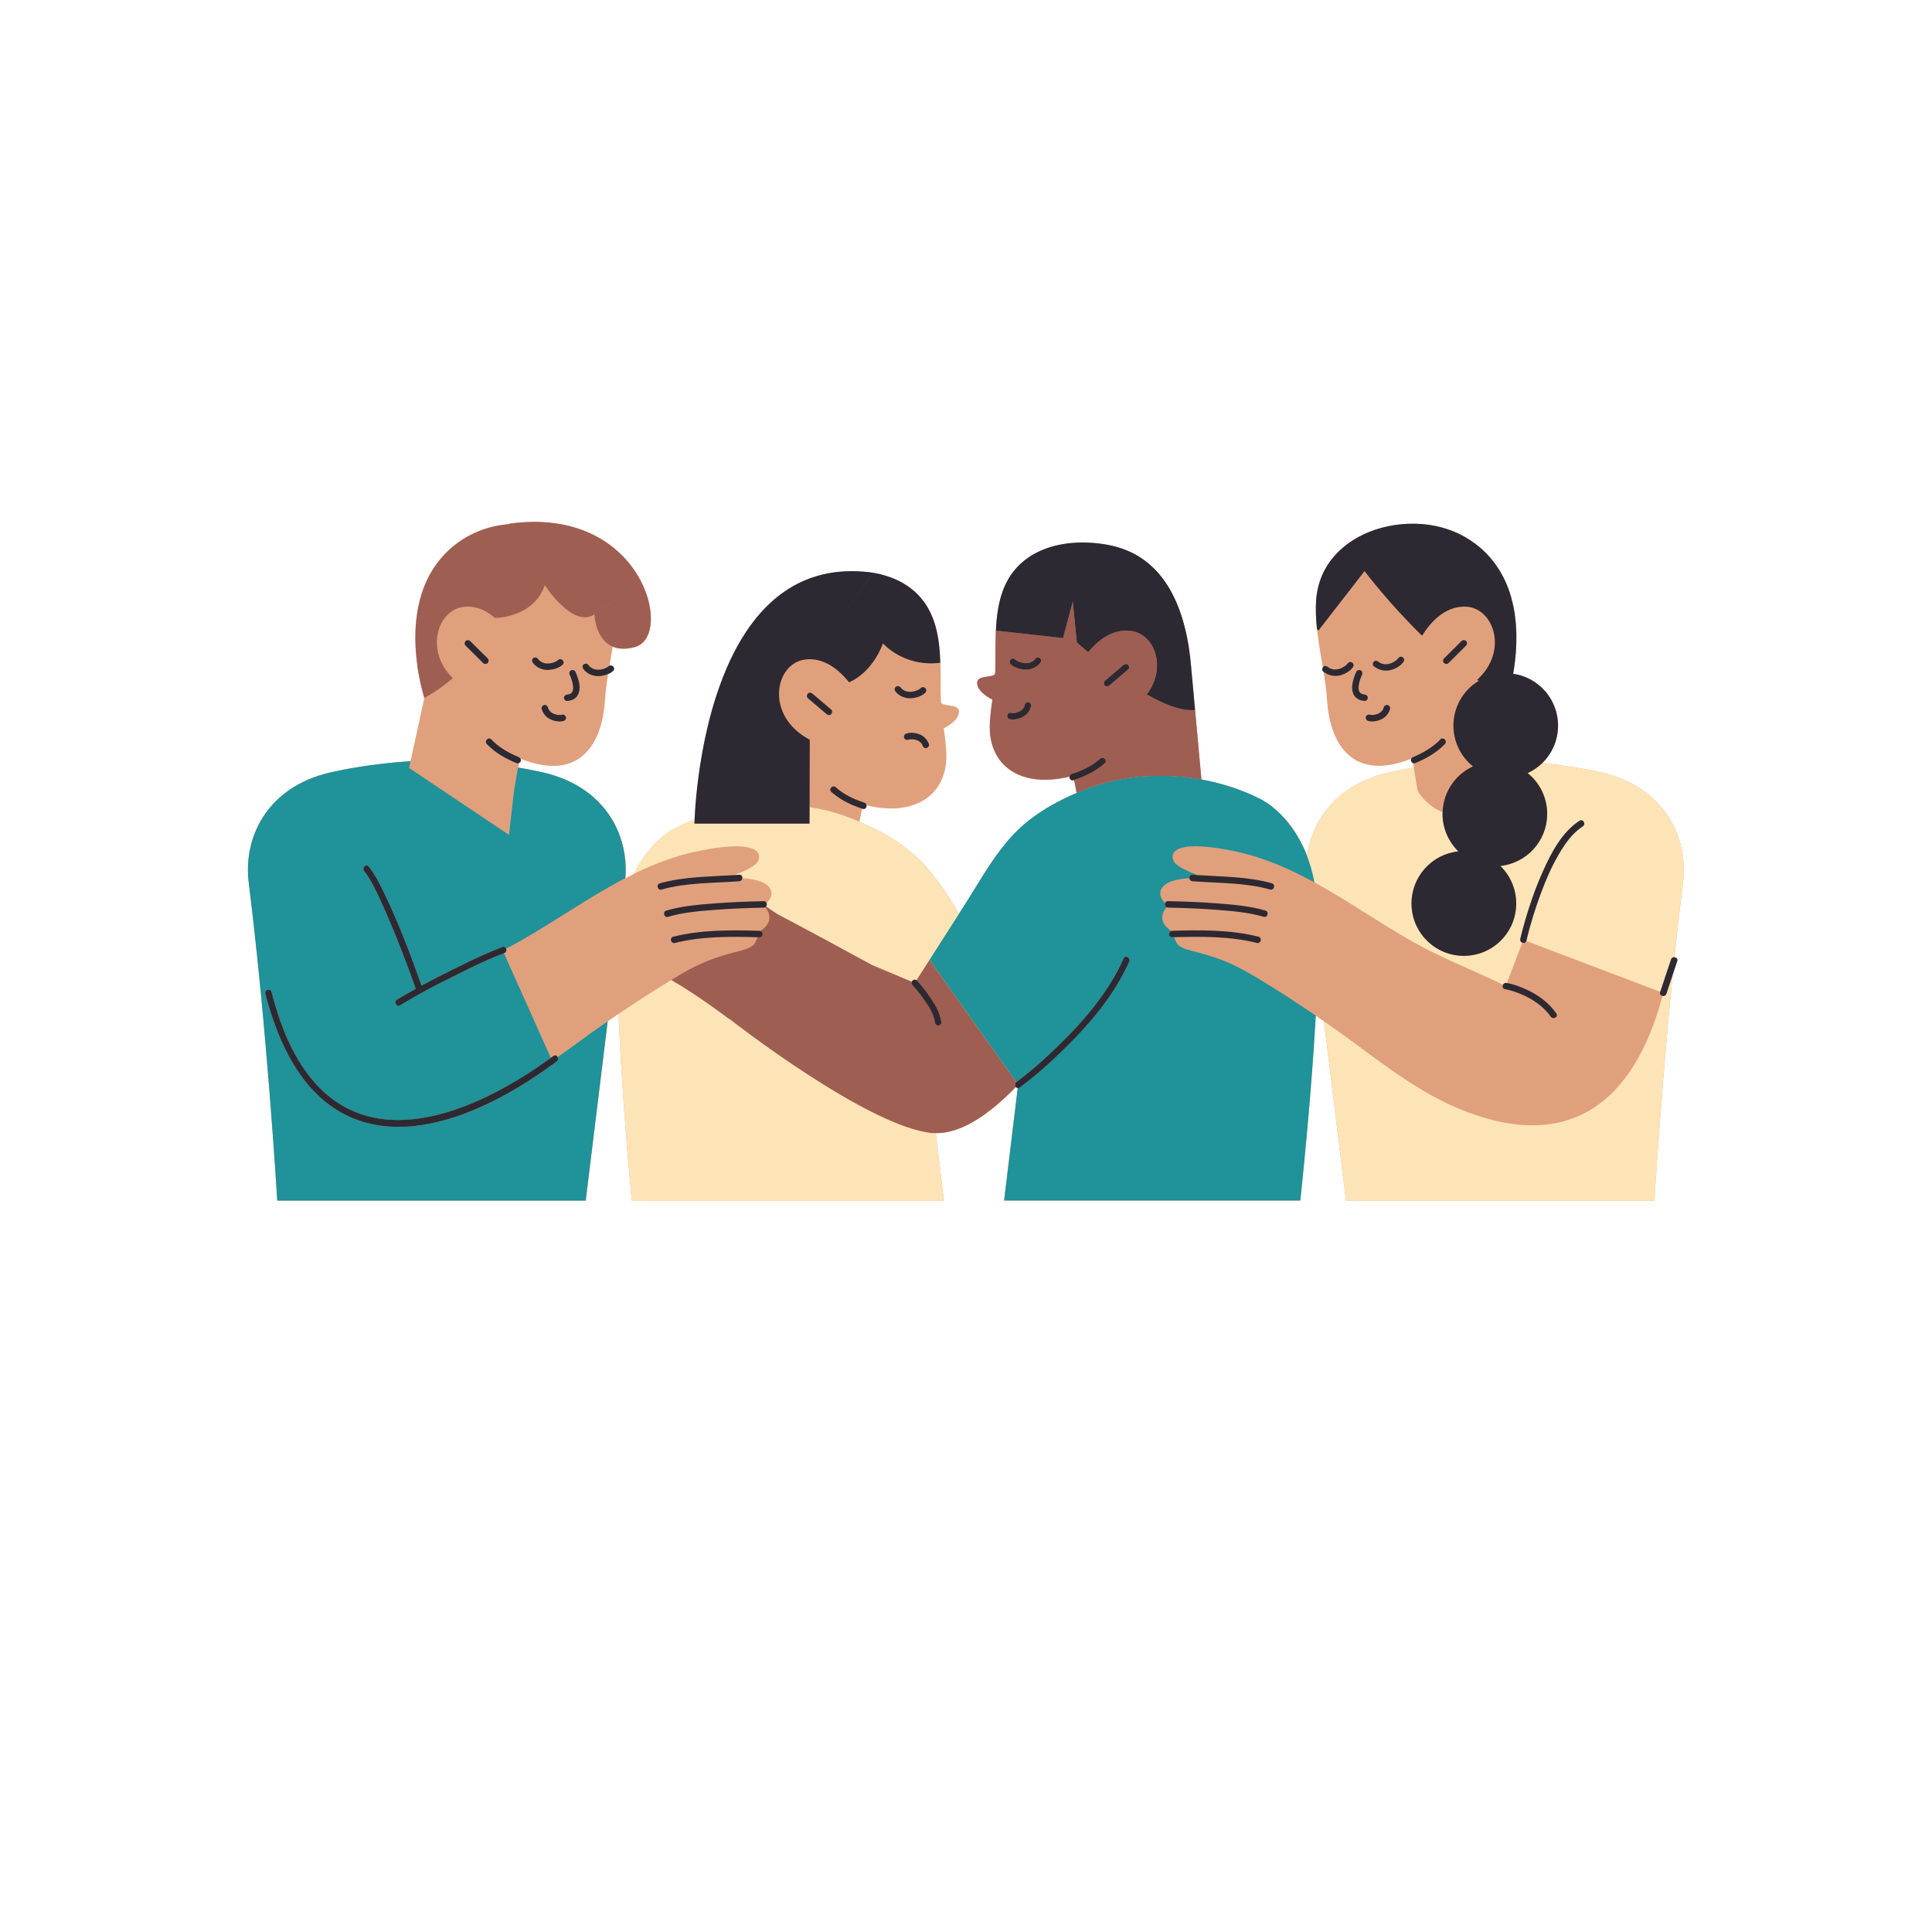 <svg xmlns="http://www.w3.org/2000/svg" xmlns:xlink="http://www.w3.org/1999/xlink" width="1080" viewBox="0 0 810 810" height="1080" preserveAspectRatio="xMidYMid meet"><defs><clipPath id="b5f6035480"><path d="M 103 218 L 706 218 L 706 503.414 L 103 503.414 Z M 103 218 " clip-rule="nonzero"></path></clipPath><clipPath id="75dbe0b3a0"><path d="M 103 319 L 552 319 L 552 503.414 L 103 503.414 Z M 103 319 " clip-rule="nonzero"></path></clipPath><clipPath id="133bd8c023"><path d="M 259 319 L 706 319 L 706 503.414 L 259 503.414 Z M 259 319 " clip-rule="nonzero"></path></clipPath></defs><g clip-path="url(#b5f6035480)"><path fill="#e1a07c" d="M 705.59 370.078 C 704.305 380.367 703.109 390.895 702.027 401.324 C 702.797 401.398 703.508 402.012 703.195 402.953 C 703.004 403.516 702.82 404.082 702.629 404.648 C 702.172 406.012 701.727 407.371 701.27 408.734 C 696.297 458.324 693.637 503.367 693.637 503.367 L 564.297 503.367 C 564.297 503.367 560.176 469.516 555.086 428.188 C 553.93 427.391 552.773 426.609 551.617 425.812 C 549.512 463.047 545.141 503.367 545.141 503.367 L 420.953 503.367 L 426.66 456.156 C 426.371 456.121 426.117 455.953 425.926 455.711 C 415.75 466.215 403.652 475.273 392.324 475.082 L 395.742 503.367 L 264.859 503.367 C 263.293 486.609 260.418 453.41 259.344 425.078 C 257.816 426.117 256.301 427.141 254.793 428.188 C 249.703 469.516 245.586 503.367 245.586 503.367 L 116.242 503.367 C 116.242 503.367 112.043 432.055 104.289 370.078 C 101.879 350.84 112.223 330.051 138.109 323.953 C 147.848 321.668 159.695 319.957 172.121 319.125 L 177.887 292.648 C 177.887 292.648 168.641 264.82 179.125 242.957 C 179.824 241.512 180.617 240.078 181.496 238.684 C 182.484 237.117 183.559 235.684 184.676 234.348 C 184.883 234.094 185.074 233.852 185.277 233.609 C 188.469 229.973 192.031 227.215 195.68 225.133 C 196.426 224.695 197.16 224.312 197.906 223.938 C 200.016 222.891 202.254 222.035 204.555 221.359 C 207.492 220.504 210.551 219.965 213.738 219.781 L 213.5 219.613 C 269.422 211.723 282.859 266.629 266.363 271.254 C 262.32 272.387 259.238 272.133 256.879 271.133 C 256.457 273.82 255.988 276.508 255.527 279.191 C 256.746 278.492 258.273 280.168 257.129 281.301 C 256.527 281.902 255.758 282.336 254.953 282.672 C 254.348 286.434 253.844 290.191 253.602 293.984 C 252.734 308.078 245.574 328.895 218.277 318.125 C 218.434 318.391 218.496 318.727 218.398 319.09 C 218.289 319.461 217.965 319.801 217.582 319.969 L 217.266 321.824 C 221.145 322.473 224.84 323.195 228.258 324.004 C 253.289 329.895 263.754 349.527 262.246 368.211 C 263.391 367.621 264.535 367.043 265.691 366.477 C 273.07 351.301 284.074 346.711 284.074 346.711 C 286.398 345.555 288.82 344.516 291.273 343.566 C 291.863 329.785 297.969 239.539 357.082 239.512 C 360.082 239.465 363.09 239.656 366.039 240.152 C 366.113 240.164 366.184 240.164 366.258 240.176 L 366.246 240.188 C 369.977 240.828 373.613 241.922 376.961 243.609 C 379.355 244.812 381.605 246.32 383.652 248.152 C 384.305 248.742 384.906 249.355 385.484 249.98 C 385.652 250.164 385.809 250.344 385.965 250.523 C 386.387 251.004 386.785 251.5 387.168 252.004 C 387.301 252.188 387.434 252.355 387.566 252.535 C 388.047 253.199 388.492 253.871 388.902 254.57 C 388.977 254.703 389.047 254.836 389.121 254.969 C 389.445 255.547 389.758 256.137 390.047 256.727 C 390.156 256.969 390.277 257.207 390.383 257.449 C 390.637 257.992 390.867 258.547 391.082 259.102 C 391.168 259.305 391.262 259.508 391.336 259.727 C 391.602 260.449 391.852 261.184 392.07 261.93 C 392.152 262.195 392.227 262.473 392.297 262.738 C 392.441 263.258 392.574 263.773 392.695 264.293 C 392.781 264.617 392.852 264.941 392.926 265.27 C 393.031 265.785 393.129 266.305 393.227 266.82 C 393.309 267.266 393.383 267.727 393.453 268.172 C 393.539 268.738 393.621 269.305 393.695 269.867 C 393.742 270.305 393.793 270.75 393.84 271.184 C 393.875 271.543 393.91 271.895 393.949 272.254 C 393.984 272.734 394.031 273.207 394.066 273.688 C 394.082 273.891 394.094 274.098 394.105 274.301 C 394.453 279.531 394.367 284.816 394.395 289.793 C 394.406 291.348 394.441 292.84 394.512 294.273 C 394.621 296.43 401.688 294.828 402.039 298.082 C 402.473 302.105 395.668 305.367 395.668 305.367 C 396.898 314.449 397.98 321.508 393.754 328.918 C 390.133 335.266 380.824 341.832 363.332 337.652 C 363.441 338.52 362.777 339.508 361.695 339.156 C 361.598 339.133 361.512 339.098 361.418 339.059 L 360.32 344.504 C 368.449 347.914 376.285 352.336 382.895 358.105 C 390.914 365.09 396.586 374.102 402.121 383.113 C 402.965 381.785 403.809 380.473 404.652 379.16 C 408.984 372.379 413.043 365.246 417.762 358.672 L 420.375 355.215 C 422.938 351.949 425.707 348.855 428.875 346.094 C 435.484 340.336 443.32 335.906 451.449 332.496 L 450.352 327.051 C 450.258 327.074 450.172 327.121 450.074 327.148 C 448.992 327.496 448.332 326.52 448.438 325.641 C 430.934 329.82 421.641 323.258 418.016 316.906 C 413.789 309.5 414.871 302.441 416.102 293.359 C 416.102 293.359 409.297 290.094 409.73 286.07 C 410.082 282.82 417.148 284.422 417.258 282.266 C 417.328 280.82 417.363 279.324 417.375 277.785 C 417.402 273.039 417.328 268.016 417.617 263.027 C 417.641 262.664 417.664 262.305 417.691 261.941 C 417.715 261.52 417.75 261.086 417.785 260.668 C 417.848 259.992 417.918 259.328 417.992 258.668 C 418.027 258.305 418.074 257.957 418.125 257.594 C 418.195 257.09 418.27 256.582 418.34 256.09 C 418.398 255.762 418.449 255.426 418.508 255.102 C 418.617 254.488 418.738 253.871 418.871 253.258 C 418.918 253.016 418.965 252.766 419.027 252.523 C 419.184 251.848 419.352 251.188 419.543 250.523 C 419.617 250.258 419.688 250.004 419.773 249.742 C 419.953 249.148 420.145 248.57 420.352 248.008 C 420.422 247.812 420.484 247.621 420.555 247.426 C 420.832 246.703 421.133 245.996 421.457 245.285 C 421.555 245.09 421.652 244.887 421.746 244.691 C 422.023 244.141 422.312 243.586 422.625 243.043 C 422.734 242.852 422.844 242.668 422.949 242.477 C 423.359 241.789 423.805 241.117 424.273 240.465 C 424.359 240.344 424.469 240.223 424.551 240.105 C 424.973 239.551 425.406 239.02 425.863 238.488 C 426.008 238.32 426.164 238.141 426.32 237.973 C 426.887 237.344 427.477 236.742 428.129 236.164 C 428.141 236.152 428.141 236.152 428.141 236.152 C 429.164 235.238 430.234 234.406 431.355 233.648 C 432.473 232.887 433.629 232.215 434.836 231.613 C 444.176 226.914 455.699 226.648 465.582 228.684 C 482.703 232.203 491.59 245.234 495.973 260.219 C 496.852 263.219 497.559 266.305 498.102 269.398 C 498.246 270.207 498.379 271.012 498.5 271.82 C 498.859 274.156 499.137 276.48 499.344 278.797 C 499.344 278.797 499.355 278.965 499.379 279.23 C 499.547 281.098 500.27 288.852 501.074 297.672 C 502.137 309.125 503.34 322.34 503.762 326.871 C 512.176 328.387 520.328 331 527.73 334.688 C 527.73 334.688 540.805 340.133 548.02 358.816 C 550.172 343.324 560.926 328.895 581.766 323.98 C 585.184 323.172 588.879 322.449 592.758 321.797 L 592.445 319.945 C 592.059 319.773 591.734 319.438 591.625 319.062 C 591.516 318.691 591.59 318.367 591.746 318.09 C 564.453 328.859 557.289 308.043 556.41 293.949 C 556.156 289.805 555.578 285.699 554.906 281.602 C 554.879 281.59 554.855 281.578 554.832 281.555 C 554.363 281.18 554.363 280.457 554.629 279.953 C 553.555 273.629 552.375 267.316 551.906 260.941 C 551.895 260.824 551.895 260.715 551.883 260.605 C 551.824 259.773 551.785 258.93 551.75 258.102 C 551.738 257.895 551.727 257.691 551.727 257.484 C 551.703 256.715 551.691 255.945 551.703 255.172 C 551.703 254.945 551.703 254.703 551.703 254.473 C 551.715 253.488 551.75 252.512 551.824 251.523 C 552.883 236.527 563.441 226.527 576.492 222.121 C 577.25 221.855 578.031 221.613 578.816 221.398 C 583.512 220.07 588.469 219.457 593.383 219.566 C 595.02 219.602 596.645 219.711 598.258 219.914 C 600.93 220.242 603.566 220.82 606.098 221.602 C 608.145 222.238 610.117 223.012 612.008 223.949 C 617.957 226.902 623.879 231.516 628.418 238.684 C 628.43 238.684 628.43 238.695 628.43 238.695 C 629.117 239.789 629.742 240.922 630.32 242.055 C 630.418 242.223 630.512 242.406 630.598 242.586 C 631.125 243.668 631.609 244.777 632.055 245.898 C 632.137 246.113 632.223 246.332 632.309 246.559 C 632.727 247.68 633.113 248.812 633.449 249.945 C 633.5 250.125 633.547 250.309 633.594 250.488 C 633.922 251.609 634.195 252.727 634.438 253.859 C 634.449 253.957 634.473 254.055 634.496 254.148 C 634.738 255.305 634.93 256.473 635.102 257.641 C 635.137 257.871 635.16 258.102 635.195 258.328 C 635.34 259.449 635.461 260.559 635.547 261.664 C 635.559 261.918 635.582 262.16 635.594 262.414 C 635.664 263.52 635.727 264.629 635.75 265.715 C 635.75 265.895 635.75 266.062 635.75 266.23 C 635.762 267.254 635.762 268.266 635.738 269.266 C 635.727 269.434 635.727 269.605 635.727 269.762 C 635.691 270.809 635.641 271.832 635.57 272.844 C 635.559 273.086 635.535 273.328 635.52 273.555 C 635.438 274.52 635.352 275.469 635.258 276.398 C 635.23 276.613 635.207 276.832 635.184 277.047 C 635.074 277.988 634.969 278.891 634.836 279.77 C 634.824 279.879 634.801 279.988 634.785 280.098 C 634.668 280.926 634.535 281.734 634.402 282.504 C 645.043 284.012 653.242 293.141 653.242 304.211 C 653.242 310.355 650.715 315.895 646.656 319.883 C 655.797 320.824 664.402 322.219 671.773 323.953 C 697.645 330.051 708 350.84 705.59 370.078 Z M 705.59 370.078 " fill-opacity="1" fill-rule="nonzero"></path></g><g clip-path="url(#75dbe0b3a0)"><path fill="#1f929a" d="M 551.652 425.777 C 551.52 428.055 551.391 430.344 551.246 432.645 C 551.246 432.73 551.23 432.801 551.23 432.887 C 551.086 435.188 550.93 437.488 550.773 439.777 C 550.773 439.801 550.773 439.812 550.773 439.824 C 550.691 440.969 550.617 442.113 550.535 443.258 C 550.535 443.27 550.535 443.293 550.535 443.305 C 550.367 445.582 550.195 447.848 550.027 450.086 C 550.027 450.16 550.016 450.242 550.016 450.316 C 549.762 453.652 549.5 456.941 549.234 460.133 C 549.234 460.207 549.223 460.266 549.223 460.336 C 549.039 462.469 548.871 464.566 548.691 466.602 C 548.691 466.66 548.68 466.711 548.68 466.77 C 548.594 467.758 548.512 468.734 548.426 469.699 C 548.414 469.723 548.414 469.758 548.414 469.781 C 548.234 471.805 548.055 473.77 547.887 475.672 L 547.887 475.684 C 547.703 477.574 547.547 479.383 547.379 481.129 C 547.367 481.215 547.367 481.285 547.355 481.371 C 547.281 482.141 547.211 482.898 547.141 483.633 C 547.125 483.73 547.125 483.816 547.113 483.898 C 546.957 485.527 546.812 487.078 546.668 488.535 C 546.668 488.586 546.656 488.621 546.656 488.668 C 546.297 492.332 545.984 495.438 545.742 497.836 C 545.73 497.945 545.719 498.055 545.707 498.16 C 545.668 498.5 545.645 498.824 545.609 499.125 C 545.598 499.258 545.586 499.391 545.574 499.512 C 545.5 500.199 545.43 500.801 545.383 501.305 C 545.367 501.438 545.355 501.547 545.344 501.668 C 545.32 501.848 545.297 502.027 545.285 502.184 C 545.285 502.223 545.273 502.27 545.273 502.305 C 545.262 502.402 545.262 502.473 545.25 502.559 C 545.238 502.703 545.223 502.836 545.211 502.934 C 545.188 503.16 545.176 503.305 545.176 503.305 L 420.988 503.305 L 426.695 456.098 C 426.961 456.145 427.25 456.098 427.551 455.879 C 434.062 451.086 440.156 445.629 445.945 439.98 C 456.902 429.285 467.207 417.152 473.48 403.07 C 474.18 401.492 471.855 400.121 471.145 401.711 C 464.945 415.613 454.844 427.523 444.031 438.066 C 438.41 443.547 432.5 448.883 426.176 453.543 C 426.141 453.578 426.129 453.617 426.094 453.641 L 389.688 402.398 C 393.25 396.82 396.824 391.254 400.391 385.676 C 400.953 384.785 401.531 383.895 402.098 383.004 C 402.941 381.68 403.785 380.367 404.625 379.051 C 405.613 377.512 406.578 375.957 407.539 374.391 C 410.828 369.066 414.09 363.645 417.738 358.562 C 418.582 357.395 419.461 356.238 420.352 355.105 C 421.133 354.105 421.953 353.129 422.781 352.168 C 423.383 351.48 423.984 350.781 424.613 350.117 C 424.973 349.746 425.348 349.371 425.707 349 C 426.719 347.973 427.754 346.961 428.852 346 C 429.789 345.18 430.766 344.398 431.75 343.625 C 432.09 343.359 432.449 343.109 432.801 342.844 C 433.438 342.359 434.086 341.891 434.75 341.434 C 435.195 341.133 435.641 340.82 436.098 340.52 C 436.652 340.145 437.23 339.781 437.797 339.422 C 438.324 339.086 438.844 338.758 439.387 338.434 C 439.781 338.191 440.191 337.965 440.602 337.734 C 443.07 336.324 445.609 335.012 448.188 333.832 C 448.293 333.785 448.402 333.734 448.512 333.688 C 449.473 333.242 450.449 332.82 451.426 332.41 C 453.461 331.543 455.52 330.738 457.59 330 C 471.93 324.906 488.277 323.992 503.723 326.785 C 507.914 327.543 512.02 328.582 516.016 329.871 C 516.113 329.895 516.211 329.93 516.305 329.965 C 518.004 330.52 519.676 331.145 521.324 331.797 C 521.734 331.965 522.145 332.121 522.543 332.289 C 524.289 333.012 526.02 333.785 527.695 334.617 C 527.695 334.617 527.742 334.641 527.805 334.664 C 527.828 334.676 527.84 334.676 527.863 334.688 C 528.043 334.773 528.406 334.941 528.887 335.207 C 528.91 335.23 528.945 335.242 528.984 335.266 C 529.488 335.543 530.125 335.918 530.875 336.41 C 530.898 336.434 530.934 336.457 530.969 336.484 C 531.738 336.988 532.605 337.613 533.547 338.363 C 533.57 338.387 533.605 338.41 533.629 338.434 C 534.582 339.191 535.605 340.098 536.664 341.133 C 536.688 341.156 536.723 341.191 536.75 341.215 C 537.809 342.266 538.902 343.469 540 344.816 C 540.035 344.855 540.059 344.891 540.094 344.926 C 541.18 346.289 542.273 347.805 543.336 349.492 C 543.371 349.551 543.406 349.613 543.441 349.672 C 544.488 351.359 545.5 353.215 546.453 355.25 C 546.5 355.348 546.535 355.43 546.586 355.527 C 547.066 356.562 547.523 357.637 547.957 358.766 C 549.223 362.066 550.305 365.789 551.113 369.957 C 540.555 364.188 529.551 359.359 517.496 356.852 C 495.742 352.336 490.215 356.008 491.891 360.695 C 492.719 363.078 498.258 365.465 502.16 366.887 C 501.414 366.84 500.668 366.801 499.918 366.742 C 498.98 366.668 498.57 367.43 498.645 368.164 C 493.539 368.5 487.52 369.719 486.555 373.598 C 486.016 375.738 487.387 377.547 488.48 378.594 C 488.242 379.223 488.434 380.016 489.059 380.352 C 484.703 385.715 489.504 389.34 491.105 390.328 C 489.734 390.711 489.832 393 491.445 392.953 C 491.723 392.941 491.996 392.941 492.273 392.93 C 492.758 394.23 493.383 395.664 493.805 396.051 C 495.887 397.93 499.367 398.566 501.977 399.254 C 510.609 401.531 516.355 403.758 524.203 408.324 C 525.07 408.828 525.938 409.348 526.828 409.828 C 535.004 414.77 543.441 420.188 551.652 425.777 Z M 262.152 361.055 C 262.055 359.961 261.922 358.852 261.742 357.766 C 261.73 357.672 261.707 357.586 261.691 357.492 C 261.512 356.441 261.297 355.406 261.043 354.371 C 261.008 354.227 260.973 354.082 260.934 353.949 C 260.684 352.973 260.383 351.996 260.055 351.035 C 259.984 350.84 259.91 350.648 259.84 350.457 C 259.516 349.551 259.152 348.648 258.77 347.77 C 258.66 347.516 258.539 347.277 258.418 347.035 C 258.035 346.215 257.625 345.395 257.18 344.59 C 257.012 344.301 256.828 344.012 256.66 343.723 C 256.227 342.988 255.77 342.254 255.277 341.531 C 255.047 341.191 254.793 340.867 254.555 340.543 C 254.074 339.891 253.59 339.23 253.062 338.602 C 252.762 338.242 252.422 337.891 252.098 337.531 C 251.582 336.953 251.074 336.387 250.52 335.832 C 250.137 335.445 249.715 335.086 249.305 334.711 C 248.762 334.219 248.234 333.711 247.656 333.242 C 247.172 332.844 246.656 332.484 246.148 332.109 C 245.586 331.688 245.043 331.266 244.453 330.867 C 243.863 330.473 243.238 330.121 242.621 329.75 C 242.059 329.41 241.504 329.051 240.902 328.727 C 240.191 328.34 239.434 328.004 238.688 327.652 C 238.121 327.387 237.59 327.098 237 326.848 C 236.109 326.461 235.172 326.137 234.23 325.797 C 233.738 325.617 233.27 325.414 232.75 325.242 C 231.281 324.762 229.742 324.328 228.152 323.953 C 226.453 323.559 224.672 323.172 222.855 322.809 C 222.805 322.797 222.758 322.797 222.723 322.785 C 220.926 322.438 219.074 322.086 217.172 321.773 L 215.508 331.566 L 213.402 350.035 L 171.504 321.957 L 172.121 319.125 C 170.867 319.207 169.613 319.305 168.375 319.414 C 167.883 319.449 167.387 319.496 166.906 319.535 C 165.738 319.629 164.594 319.738 163.438 319.859 C 162.871 319.918 162.309 319.98 161.742 320.039 C 160.645 320.16 159.551 320.281 158.477 320.414 C 156.996 320.594 155.527 320.785 154.082 320.992 C 153.336 321.102 152.629 321.207 151.895 321.328 C 150.941 321.473 149.992 321.617 149.051 321.773 C 148.391 321.883 147.738 322.004 147.09 322.113 C 146.055 322.293 145.043 322.484 144.043 322.68 C 143.523 322.773 142.996 322.883 142.477 322.992 C 140.984 323.305 139.504 323.617 138.094 323.941 C 112.211 330.039 101.867 350.828 104.277 370.066 C 112.031 432.043 116.23 503.352 116.23 503.352 L 245.574 503.352 C 245.574 503.352 245.621 502.934 245.719 502.148 C 245.754 501.883 245.789 501.582 245.824 501.223 C 245.848 501.051 245.875 500.871 245.887 500.68 C 245.969 500.004 246.066 499.234 246.176 498.316 C 246.246 497.727 246.332 497.078 246.414 496.391 C 246.547 495.344 246.691 494.148 246.836 492.898 C 246.883 492.512 246.934 492.113 246.98 491.719 C 247.066 491.055 247.148 490.355 247.234 489.645 C 247.391 488.344 247.559 486.973 247.738 485.512 C 247.777 485.176 247.824 484.852 247.859 484.5 C 247.906 484.117 247.957 483.742 248.004 483.344 C 249.582 470.457 251.785 452.41 254.266 432.32 C 254.312 431.922 254.359 431.523 254.41 431.113 C 254.531 430.141 254.648 429.164 254.77 428.188 C 250.098 431.414 245.523 434.68 241.141 437.934 C 238.734 439.727 236.277 441.473 233.797 443.16 C 234.109 443.738 234.086 444.559 233.414 445.051 C 232.953 445.391 232.496 445.715 232.039 446.039 L 235.953 454.762 L 232.039 446.051 C 222.18 453.242 211.719 459.711 200.52 464.59 C 183.977 471.781 164.559 475.973 147.344 468.566 C 131.258 461.641 121.613 446.559 115.605 430.535 L 115.605 430.512 C 113.883 425.898 112.438 421.227 111.246 416.625 C 110.98 415.613 111.812 414.973 112.609 414.961 L 110.465 403.879 L 112.609 414.961 C 113.148 414.949 113.68 415.227 113.859 415.914 C 117.219 428.863 122.105 441.98 130.715 452.422 C 158.031 485.551 202.82 464.012 230.934 443.535 L 211.297 399.676 C 202.145 403.145 193.453 407.699 184.723 412.082 C 178.922 414.984 173.312 418.141 167.762 421.488 C 166.27 422.395 164.906 420.043 166.402 419.152 C 169.023 417.574 171.672 416.047 174.336 414.562 C 174.324 414.539 174.309 414.527 174.297 414.504 C 171.832 407.504 169.18 400.555 166.426 393.652 C 164.195 388.074 161.887 382.535 159.32 377.102 C 158.898 376.211 158.477 375.305 158.047 374.391 C 156.516 371.176 154.844 367.934 152.652 365.188 C 151.566 363.84 153.48 361.91 154.566 363.273 C 156.914 366.211 158.672 369.609 160.332 372.969 L 171.504 366.043 L 217.688 394.762 C 232.668 386.305 246.898 376.102 262.164 368.152 C 262.258 366.996 262.309 365.824 262.309 364.668 C 262.309 364.656 262.309 364.633 262.309 364.621 C 262.309 363.477 262.258 362.344 262.164 361.199 C 262.164 361.152 262.152 361.105 262.152 361.055 Z M 210.656 397.012 C 211.418 396.723 211.957 397.145 212.176 397.723 C 214.004 396.773 215.836 395.809 217.652 394.773 L 217.688 394.785 L 217.664 394.773 C 217.664 394.773 217.676 394.773 217.676 394.762 L 217.617 394.734 L 171.504 366.066 L 160.332 372.98 C 160.406 373.125 160.477 373.258 160.539 373.402 C 166.848 386.242 171.949 399.77 176.719 413.262 C 179.148 411.938 181.594 410.613 184.086 409.371 C 192.672 405.082 201.207 400.664 210.176 397.23 L 208.059 392.508 L 210.176 397.219 C 210.344 397.156 210.5 397.086 210.656 397.012 Z M 210.656 397.012 " fill-opacity="1" fill-rule="nonzero"></path></g><path fill="#9f5e52" d="M 400.352 385.727 L 389.648 402.445 C 393.215 396.867 396.789 391.305 400.352 385.727 Z M 389.648 402.445 L 384.219 410.938 C 384.305 410.996 384.375 411.023 384.461 411.105 C 386.219 412.996 387.832 415.059 389.336 417.152 C 391.77 420.551 394.141 424.395 394.684 428.609 C 394.777 429.344 393.984 429.957 393.332 429.957 C 392.539 429.957 392.07 429.332 391.984 428.609 C 391.516 424.922 389.035 421.32 386.891 418.359 C 385.555 416.504 384.113 414.695 382.559 413.023 C 382.125 412.551 382.113 412.012 382.316 411.562 L 365.594 404.531 C 370.809 407.383 374.156 409.227 374.156 409.227 L 374.129 409.25 C 374.035 409.203 370.711 407.371 365.582 404.555 C 355.891 399.242 339.672 390.438 326.117 383.316 C 326.105 383.305 326.094 383.293 326.07 383.293 C 324.418 382.207 322.781 381.113 321.191 380.039 C 321.098 380.172 320.965 380.281 320.809 380.352 C 325.164 385.715 320.375 389.328 318.762 390.328 C 320.133 390.711 320.023 393 318.422 392.953 C 318.148 392.941 317.871 392.941 317.594 392.93 C 317.113 394.23 316.484 395.664 316.062 396.051 C 313.98 397.93 310.5 398.566 307.891 399.254 C 299.258 401.531 293.516 403.758 285.664 408.324 C 284.797 408.828 283.93 409.336 283.074 409.867 C 282.523 410.203 281.957 410.551 281.402 410.891 C 292.309 417.105 305.371 427.008 305.371 427.008 L 347.703 397.023 C 347.703 397.023 338.086 391.145 328.188 384.691 C 338.086 391.133 347.703 397.023 347.703 397.023 L 305.371 427.02 L 306.602 427.766 L 306.578 427.789 C 306.578 427.789 363.957 472.578 390.84 475.023 C 391.336 475.07 391.84 475.059 392.336 475.059 C 396.574 475.129 400.918 473.902 405.23 471.793 C 405.242 471.781 405.266 471.781 405.277 471.77 C 405.965 471.434 406.648 471.07 407.336 470.695 C 407.406 470.66 407.48 470.613 407.539 470.578 C 408.215 470.203 408.875 469.805 409.539 469.395 C 409.574 469.371 409.598 469.359 409.637 469.336 C 411.609 468.105 413.547 466.711 415.473 465.203 C 415.656 465.059 415.824 464.926 416.004 464.793 C 416.473 464.422 416.93 464.035 417.402 463.648 C 417.715 463.387 418.027 463.133 418.328 462.867 C 418.738 462.52 419.133 462.168 419.543 461.809 C 419.918 461.48 420.277 461.156 420.641 460.82 C 421 460.496 421.352 460.168 421.711 459.832 C 422.145 459.422 422.566 459.012 423 458.602 C 423.289 458.324 423.578 458.051 423.867 457.773 C 424.562 457.086 425.25 456.387 425.938 455.688 C 425.48 455.156 425.395 454.266 426.059 453.688 Z M 503.699 326.832 C 488.254 324.027 471.902 324.953 457.551 330.027 C 455.492 330.762 453.434 331.578 451.387 332.434 L 451.195 331.496 L 450.293 326.992 C 454.953 325.473 459.492 323.293 463.152 319.98 C 464.438 318.812 462.523 316.895 461.238 318.066 C 457.867 321.125 453.605 323.102 449.305 324.484 C 448.727 324.664 448.449 325.109 448.391 325.582 C 436.363 328.461 428.211 326.254 423.109 322.535 C 422.648 322.207 422.215 321.859 421.809 321.496 C 421.758 321.461 421.723 321.426 421.688 321.391 C 421.312 321.062 420.965 320.738 420.641 320.402 C 420.555 320.316 420.484 320.219 420.398 320.137 C 420.121 319.848 419.855 319.559 419.617 319.258 C 419.473 319.078 419.352 318.906 419.219 318.727 C 419.051 318.5 418.883 318.281 418.727 318.066 C 418.449 317.668 418.195 317.258 417.965 316.859 C 413.742 309.453 414.824 302.395 416.051 293.309 C 416.051 293.309 409.25 290.047 409.684 286.023 C 410.031 282.77 417.102 284.371 417.207 282.215 C 417.281 280.77 417.316 279.277 417.328 277.734 C 417.328 276.758 417.328 275.773 417.328 274.785 C 417.34 271.375 417.352 267.871 417.508 264.363 L 445.633 267.473 L 449.762 252.188 L 451.449 269.305 C 451.449 269.305 453.254 270.953 456.203 273.434 C 459.672 269.219 466.027 263.387 474.238 264.508 C 484.402 265.895 489.133 280.301 480.766 291.094 C 480.766 291.094 480.754 291.105 480.754 291.105 C 488.133 295.32 495.5 298.285 501.016 297.633 C 501.027 297.793 501.039 297.938 501.051 298.082 C 501.195 299.621 501.34 301.199 501.484 302.789 C 501.641 304.488 501.797 306.199 501.953 307.887 C 501.992 308.297 502.027 308.703 502.062 309.113 C 502.16 310.09 502.242 311.043 502.328 311.98 C 502.375 312.449 502.426 312.91 502.461 313.367 C 502.605 314.934 502.738 316.438 502.871 317.859 C 502.906 318.211 502.93 318.559 502.965 318.895 C 503.289 322.375 503.543 325.172 503.699 326.832 Z M 431.332 294.465 C 430.645 294.297 429.836 294.672 429.668 295.406 C 429.621 295.66 429.547 295.898 429.465 296.129 C 429.453 296.164 429.441 296.188 429.43 296.227 C 429.379 296.32 429.332 296.43 429.273 296.527 C 429.164 296.73 429.043 296.91 428.91 297.094 C 428.898 297.105 428.887 297.105 428.863 297.141 C 428.789 297.227 428.719 297.309 428.645 297.383 C 428.5 297.539 428.332 297.684 428.176 297.816 C 428.164 297.828 428.164 297.816 428.141 297.84 C 428.055 297.898 427.973 297.949 427.887 298.008 C 427.719 298.117 427.539 298.215 427.355 298.309 C 427.262 298.359 427.176 298.406 427.082 298.441 C 427.07 298.441 427.07 298.441 427.07 298.441 C 426.719 298.562 426.383 298.695 426.02 298.777 C 425.852 298.816 425.672 298.852 425.492 298.887 C 425.504 298.887 425.516 298.887 425.527 298.887 C 425.441 298.887 425.359 298.898 425.273 298.91 C 424.973 298.938 424.672 298.949 424.371 298.938 C 424.336 298.938 424.289 298.922 424.25 298.922 C 424.168 298.91 424.082 298.898 424.012 298.875 C 423.336 298.672 422.504 299.105 422.348 299.816 C 422.18 300.539 422.566 301.273 423.289 301.477 C 424.434 301.801 425.758 301.633 426.875 301.344 C 428.355 300.961 429.836 300.176 430.824 298.984 C 431.523 298.152 432.027 297.188 432.27 296.129 C 432.426 295.441 432.055 294.637 431.332 294.465 Z M 425.48 298.887 C 425.141 298.887 425.348 298.91 425.48 298.887 Z M 436.219 276.047 C 435.738 275.566 434.773 275.484 434.305 276.047 C 434.113 276.277 433.906 276.508 433.68 276.723 C 433.461 276.941 433.293 277.059 433.172 277.145 C 432.957 277.289 432.715 277.434 432.473 277.555 C 432.461 277.566 432.27 277.652 432.246 277.664 C 432.148 277.699 432.039 277.734 431.945 277.77 C 431.691 277.844 431.449 277.914 431.199 277.965 C 431.176 277.965 431.004 277.988 430.969 278 C 430.871 278.012 430.777 278.012 430.68 278.023 C 430.199 278.059 429.719 278.035 429.234 277.988 C 429.188 277.977 429.129 277.977 429.09 277.965 C 428.973 277.941 428.863 277.914 428.742 277.891 C 428.512 277.844 428.285 277.781 428.066 277.723 C 427.852 277.664 427.633 277.59 427.43 277.52 C 427.344 277.492 427.25 277.457 427.164 277.422 C 427.129 277.41 427.105 277.398 427.07 277.387 C 426.742 277.242 426.43 277.074 426.129 276.879 C 426.059 276.844 425.996 276.797 425.926 276.746 C 425.84 276.664 425.73 276.578 425.648 276.496 C 424.434 275.242 422.516 277.156 423.734 278.41 C 425.117 279.832 427.285 280.492 429.199 280.711 C 431.836 281 434.484 280.035 436.184 277.965 C 436.652 277.398 436.734 276.602 436.219 276.047 Z M 463.188 287.395 C 463.766 287.926 464.523 287.891 465.102 287.395 C 467.402 285.445 469.688 283.492 471.988 281.531 C 472.324 281.254 472.648 280.977 472.977 280.699 C 473.516 280.242 473.48 279.254 472.977 278.781 C 472.398 278.254 471.641 278.289 471.062 278.781 C 468.762 280.746 466.473 282.699 464.176 284.648 C 463.836 284.926 463.512 285.203 463.188 285.48 C 462.645 285.938 462.68 286.926 463.188 287.395 Z M 472.156 298.152 C 472.723 297.852 473.266 297.539 473.781 297.227 C 473.266 297.539 472.723 297.852 472.168 298.141 L 452.965 281.41 Z M 213.414 219.578 L 213.609 219.711 C 212.066 219.832 210.551 220.035 209.043 220.312 C 209.031 220.312 209.02 220.312 209.008 220.324 C 207.492 220.602 206 220.938 204.543 221.371 C 203.531 221.66 202.531 222.012 201.543 222.383 C 201.289 222.48 201.051 222.578 200.797 222.672 C 199.82 223.059 198.848 223.48 197.906 223.949 C 197.906 223.949 197.906 223.949 197.895 223.949 C 197.148 224.324 196.414 224.711 195.668 225.145 C 194.824 225.625 193.996 226.145 193.164 226.695 C 192.934 226.852 192.707 227.023 192.477 227.18 C 191.863 227.613 191.262 228.059 190.66 228.527 C 190.418 228.719 190.18 228.914 189.949 229.105 C 189.336 229.613 188.734 230.141 188.133 230.707 C 187.938 230.891 187.758 231.059 187.566 231.238 C 186.785 231.984 186.023 232.781 185.289 233.625 C 185.086 233.863 184.895 234.105 184.688 234.359 C 184.133 235.02 183.605 235.695 183.074 236.406 C 182.535 237.141 182.004 237.898 181.496 238.695 C 180.617 240.09 179.824 241.523 179.125 242.973 C 178.789 243.68 178.465 244.391 178.176 245.113 C 178.078 245.355 177.996 245.598 177.898 245.824 C 177.707 246.309 177.512 246.789 177.344 247.281 C 177.234 247.57 177.152 247.863 177.055 248.152 C 176.91 248.598 176.754 249.043 176.621 249.488 C 176.527 249.801 176.441 250.113 176.355 250.426 C 176.238 250.848 176.117 251.27 176.008 251.703 C 175.922 252.027 175.852 252.355 175.777 252.668 C 175.684 253.09 175.586 253.512 175.492 253.922 C 175.418 254.246 175.359 254.57 175.297 254.895 C 175.215 255.305 175.141 255.727 175.07 256.137 C 175.008 256.461 174.961 256.801 174.914 257.125 C 174.852 257.535 174.793 257.957 174.73 258.367 C 174.684 258.691 174.648 259.016 174.613 259.34 C 174.562 259.75 174.516 260.172 174.48 260.582 C 174.441 260.906 174.418 261.219 174.395 261.547 C 174.359 261.953 174.336 262.375 174.309 262.785 C 174.285 263.098 174.273 263.426 174.25 263.738 C 174.227 264.148 174.215 264.559 174.203 264.965 C 174.191 265.281 174.18 265.582 174.18 265.895 C 174.164 266.316 174.164 266.727 174.164 267.133 C 174.164 267.422 174.164 267.727 174.164 268.016 C 174.164 268.438 174.18 268.855 174.191 269.266 C 174.203 269.543 174.203 269.82 174.215 270.086 C 174.227 270.531 174.25 270.965 174.273 271.398 C 174.285 271.641 174.297 271.867 174.309 272.109 C 174.336 272.617 174.371 273.109 174.418 273.59 C 174.43 273.746 174.441 273.918 174.453 274.074 C 174.562 275.387 174.695 276.652 174.84 277.867 C 174.852 278 174.875 278.133 174.887 278.266 C 174.949 278.723 175.008 279.191 175.07 279.637 C 175.094 279.82 175.129 280 175.152 280.18 C 175.215 280.566 175.273 280.953 175.332 281.336 C 175.371 281.531 175.395 281.711 175.43 281.902 C 175.492 282.254 175.551 282.602 175.609 282.938 C 175.648 283.133 175.684 283.312 175.719 283.504 C 175.777 283.832 175.84 284.145 175.898 284.445 C 175.938 284.625 175.973 284.805 176.008 284.973 C 176.066 285.277 176.129 285.566 176.188 285.855 C 176.227 286.023 176.262 286.18 176.297 286.336 C 176.355 286.613 176.418 286.879 176.477 287.145 C 176.512 287.301 176.551 287.445 176.586 287.602 C 176.645 287.852 176.707 288.094 176.754 288.324 C 176.789 288.457 176.816 288.59 176.852 288.707 C 176.91 288.949 176.973 289.168 177.02 289.383 C 177.043 289.492 177.078 289.602 177.105 289.695 C 177.164 289.914 177.211 290.129 177.273 290.324 C 177.297 290.395 177.309 290.48 177.332 290.551 C 177.391 290.77 177.441 290.961 177.5 291.141 C 177.512 291.18 177.523 291.227 177.535 291.273 C 177.598 291.48 177.645 291.672 177.695 291.828 L 177.695 291.84 C 177.852 292.359 177.945 292.637 177.945 292.637 C 177.945 292.637 183.449 289.77 189.852 284.324 C 177.719 272.496 183.652 255.027 195.113 254.355 C 200.148 254.055 204.301 256.281 207.492 259.074 C 207.492 259.074 207.492 259.074 207.492 259.062 C 207.492 259.062 223.551 259.219 228.418 245.355 C 228.418 245.355 240.25 263.664 249.172 257.582 L 258.094 251.5 L 258.105 251.512 L 249.184 257.594 C 249.184 257.594 249.535 267.977 256.805 271.074 C 257.094 271.195 257.406 271.316 257.719 271.41 C 258.035 271.508 258.359 271.605 258.707 271.676 C 258.719 271.676 258.742 271.676 258.754 271.688 C 259.082 271.762 259.418 271.809 259.766 271.855 C 259.816 271.855 259.863 271.867 259.91 271.867 C 260.238 271.906 260.562 271.93 260.898 271.941 C 260.984 271.941 261.078 271.941 261.164 271.941 C 261.477 271.941 261.789 271.941 262.113 271.93 C 262.258 271.918 262.414 271.906 262.57 271.895 C 262.848 271.867 263.125 271.844 263.414 271.809 C 263.656 271.773 263.91 271.723 264.148 271.688 C 264.367 271.652 264.582 271.617 264.801 271.578 C 265.281 271.484 265.773 271.363 266.281 271.219 C 282.773 266.594 269.34 211.688 213.414 219.578 Z M 213.414 219.578 " fill-opacity="1" fill-rule="nonzero"></path><g clip-path="url(#133bd8c023)"><path fill="#fde4b7" d="M 705.59 370.102 C 704.953 375.125 704.352 380.207 703.773 385.316 C 703.75 385.531 703.727 385.762 703.699 385.98 C 703.125 391.098 702.559 396.23 702.027 401.336 C 702.027 401.348 702.027 401.348 702.027 401.348 C 701.449 401.289 700.836 401.543 700.594 402.254 C 699.258 406.254 697.934 410.238 696.598 414.238 C 696.418 414.77 696.25 415.285 696.066 415.816 L 639.914 394.52 C 639.926 394.473 639.953 394.445 639.965 394.398 C 641.516 387.617 643.648 380.906 646.066 374.391 C 648.125 368.875 650.473 363.441 653.426 358.344 C 656.023 353.863 659.168 349.312 663.586 346.457 C 665.043 345.516 663.695 343.168 662.227 344.121 C 654.965 348.816 650.535 357.25 647.066 364.898 C 643.637 372.488 640.938 380.414 638.723 388.438 C 638.254 390.172 637.785 391.918 637.375 393.676 C 637.195 394.445 637.641 395 638.219 395.23 L 631.789 412.117 C 631.754 412.117 631.715 412.105 631.668 412.094 C 630.969 411.961 630.441 412.348 630.176 412.852 C 617.316 406.625 604.688 401.82 592.203 394.773 C 578.344 386.941 565.125 377.617 551.137 369.969 C 550.34 365.801 549.258 362.078 547.98 358.781 C 548.199 357.188 548.535 355.637 548.934 354.082 C 549.043 353.637 549.148 353.191 549.281 352.746 C 549.449 352.152 549.645 351.574 549.848 350.996 C 550.016 350.527 550.184 350.059 550.367 349.59 C 550.582 349.035 550.797 348.48 551.039 347.938 C 551.258 347.445 551.496 346.949 551.738 346.457 C 551.98 345.949 552.219 345.445 552.484 344.949 C 552.941 344.121 553.422 343.312 553.941 342.504 C 554.23 342.059 554.543 341.625 554.855 341.18 C 555.266 340.602 555.676 340.023 556.121 339.457 C 556.434 339.059 556.758 338.688 557.082 338.301 C 557.516 337.785 557.973 337.266 558.457 336.758 C 558.793 336.398 559.141 336.035 559.504 335.688 C 560.047 335.156 560.609 334.641 561.188 334.133 C 561.527 333.844 561.84 333.543 562.188 333.266 C 563.113 332.508 564.078 331.773 565.102 331.074 C 565.258 330.953 565.438 330.855 565.609 330.75 C 566.512 330.16 567.438 329.594 568.402 329.051 C 568.785 328.832 569.195 328.629 569.594 328.426 C 570.387 328.016 571.207 327.605 572.047 327.23 C 572.492 327.027 572.953 326.832 573.41 326.641 C 574.289 326.27 575.203 325.93 576.141 325.605 C 576.574 325.461 576.996 325.305 577.43 325.16 C 578.816 324.715 580.234 324.305 581.715 323.953 C 583.414 323.559 585.184 323.172 587.016 322.809 C 587.051 322.797 587.098 322.797 587.145 322.785 C 588.953 322.426 590.793 322.086 592.695 321.773 L 594.359 331.566 C 594.359 331.566 597.574 337.613 604.832 340.492 C 604.82 340.734 604.797 340.977 604.797 341.215 C 604.797 347.395 607.348 352.973 611.453 356.961 C 600.402 358.094 591.781 367.441 591.781 378.801 C 591.781 390.93 601.605 400.758 613.73 400.758 C 625.852 400.758 635.676 390.93 635.676 378.801 C 635.676 372.621 633.125 367.043 629.02 363.055 C 640.07 361.922 648.691 352.574 648.691 341.215 C 648.691 334.301 645.5 328.148 640.516 324.125 C 642.805 323.062 644.887 321.629 646.668 319.883 C 648.848 320.113 651.004 320.363 653.109 320.641 C 653.328 320.668 653.531 320.703 653.75 320.727 C 655.59 320.969 657.41 321.246 659.191 321.523 C 659.562 321.582 659.938 321.641 660.309 321.703 C 661.938 321.969 663.5 322.246 665.055 322.547 C 665.477 322.629 665.91 322.703 666.316 322.785 C 668.195 323.148 670.027 323.547 671.773 323.953 C 697.645 330.051 708 350.84 705.59 370.102 Z M 696.996 417.527 C 685.113 462.348 657.531 484.043 611.383 464.711 C 595.887 458.219 582.137 447.895 568.738 437.957 C 564.355 434.703 559.77 431.441 555.098 428.211 C 555.219 429.199 555.336 430.164 555.457 431.137 C 555.508 431.535 555.555 431.945 555.602 432.344 C 558.082 452.449 560.285 470.492 561.863 483.371 C 561.91 483.766 561.961 484.141 562.008 484.527 C 562.043 484.863 562.094 485.199 562.129 485.539 C 562.262 486.645 562.395 487.707 562.512 488.73 C 562.875 491.703 563.188 494.293 563.453 496.426 C 563.535 497.113 563.609 497.766 563.691 498.355 C 563.801 499.27 563.898 500.039 563.98 500.715 C 564.008 500.906 564.031 501.09 564.043 501.258 C 564.09 501.617 564.125 501.922 564.152 502.184 C 564.246 502.957 564.297 503.391 564.297 503.391 L 693.637 503.391 C 693.637 503.391 693.648 503.246 693.66 503.039 C 693.66 502.945 693.672 502.824 693.684 502.68 C 693.684 502.617 693.695 502.559 693.695 502.484 C 693.707 502.27 693.719 502.027 693.746 501.738 C 693.746 501.668 693.758 501.605 693.758 501.523 C 693.77 501.34 693.781 501.125 693.793 500.922 C 694.418 490.934 696.984 451.57 701.281 408.758 C 700.402 411.395 699.523 414.023 698.645 416.66 C 698.367 417.43 697.633 417.66 696.996 417.527 Z M 399.426 378.836 C 399.137 378.391 398.859 377.934 398.57 377.488 C 397.945 376.512 397.309 375.535 396.668 374.57 C 396.43 374.199 396.188 373.836 395.934 373.465 C 395.055 372.176 394.164 370.898 393.25 369.645 C 393.082 369.414 392.914 369.199 392.742 368.98 C 391.984 367.969 391.203 366.969 390.395 365.984 C 390.082 365.598 389.758 365.223 389.445 364.852 C 388.723 363.996 387.977 363.164 387.219 362.355 C 386.891 362.008 386.566 361.66 386.242 361.309 C 385.148 360.188 384.027 359.105 382.848 358.07 C 381.906 357.25 380.934 356.465 379.945 355.695 C 379.598 355.43 379.246 355.164 378.898 354.914 C 378.25 354.43 377.598 353.961 376.938 353.492 C 376.492 353.18 376.043 352.875 375.586 352.574 C 375.023 352.203 374.445 351.84 373.879 351.469 C 373.359 351.141 372.832 350.805 372.301 350.492 C 371.891 350.25 371.469 350.012 371.047 349.77 C 368.594 348.359 366.074 347.059 363.5 345.879 C 363.391 345.832 363.281 345.781 363.176 345.723 C 362.211 345.289 361.234 344.855 360.262 344.445 C 358.215 343.59 356.156 342.77 354.098 342.047 C 349.391 340.375 344.453 339.18 339.41 338.387 L 339.383 345.277 L 291.129 345.277 C 291.129 345.277 291.141 344.637 291.191 343.504 C 291.191 343.504 291.191 343.504 291.18 343.504 C 289.961 343.977 288.758 344.469 287.566 344.988 C 286.352 345.516 285.16 346.07 283.98 346.648 C 283.98 346.648 283.93 346.672 283.883 346.699 C 283.871 346.699 283.848 346.711 283.836 346.723 C 283.762 346.758 283.664 346.805 283.531 346.867 C 283.508 346.879 283.496 346.879 283.473 346.891 C 283.316 346.961 283.137 347.059 282.918 347.18 C 282.906 347.18 282.906 347.191 282.895 347.191 C 282.691 347.301 282.449 347.434 282.195 347.578 C 282.16 347.602 282.137 347.613 282.102 347.637 C 281.547 347.961 280.871 348.371 280.137 348.891 C 280.113 348.902 280.09 348.926 280.078 348.938 C 279.715 349.191 279.332 349.469 278.922 349.77 C 278.91 349.781 278.887 349.793 278.875 349.805 C 278.043 350.43 277.141 351.18 276.188 352.035 C 276.152 352.059 276.129 352.094 276.094 352.117 C 274.672 353.418 273.156 354.984 271.648 356.852 C 271.613 356.898 271.578 356.938 271.543 356.984 C 270.543 358.227 269.543 359.609 268.566 361.129 C 268.52 361.199 268.484 361.273 268.434 361.344 C 267.977 362.066 267.52 362.828 267.074 363.621 C 267.051 363.672 267.027 363.707 267.004 363.754 C 266.52 364.609 266.051 365.5 265.605 366.441 C 274.082 362.273 282.895 358.852 292.371 356.875 C 314.137 352.348 319.664 356.02 317.988 360.707 C 317.16 363.09 311.621 365.477 307.719 366.898 C 308.469 366.852 309.215 366.812 309.961 366.754 C 310.898 366.68 311.309 367.441 311.234 368.176 C 316.34 368.5 322.371 369.73 323.324 373.609 C 323.867 375.766 322.492 377.559 321.398 378.605 C 321.578 379.078 321.52 379.645 321.203 380.039 C 322.793 381.113 324.43 382.207 326.082 383.293 C 339.648 390.41 355.879 399.23 365.582 404.543 L 382.305 411.578 C 382.629 410.867 383.496 410.445 384.219 410.949 L 400.352 385.738 C 400.918 384.848 401.496 383.957 402.062 383.062 C 401.809 382.652 401.57 382.258 401.316 381.859 C 400.691 380.848 400.062 379.836 399.426 378.836 Z M 390.828 475.082 C 363.945 472.602 306.566 427.812 306.566 427.812 L 306.613 427.777 L 305.371 427.02 C 305.371 427.02 292.309 417.117 281.402 410.902 C 274.117 415.348 266.652 420.141 259.344 425.09 C 260.008 442.785 261.379 462.387 262.703 478.684 C 262.703 478.707 262.703 478.719 262.703 478.742 C 262.957 481.926 263.211 484.973 263.465 487.852 C 263.477 488.031 263.5 488.199 263.512 488.379 C 263.621 489.656 263.727 490.898 263.836 492.102 C 263.848 492.234 263.859 492.355 263.871 492.488 C 263.98 493.777 264.102 495.031 264.211 496.234 C 264.223 496.426 264.246 496.594 264.258 496.789 C 264.344 497.754 264.426 498.691 264.512 499.594 C 264.535 499.883 264.559 500.16 264.582 500.449 C 264.68 501.473 264.762 502.473 264.859 503.402 L 395.742 503.402 L 392.324 475.117 C 391.828 475.105 391.324 475.117 390.828 475.082 Z M 390.828 475.082 " fill-opacity="1" fill-rule="nonzero"></path></g><path fill="#2d2932" d="M 551.773 251.512 C 551.715 252.5 551.664 253.488 551.652 254.461 C 551.664 253.488 551.703 252.512 551.773 251.535 C 551.773 251.523 551.773 251.523 551.773 251.512 Z M 607.324 277.965 C 609.469 275.844 611.598 273.723 613.742 271.59 C 614.055 271.277 614.367 270.977 614.668 270.676 C 615.176 270.184 615.211 269.254 614.668 268.762 C 614.125 268.266 613.297 268.23 612.754 268.762 C 610.609 270.883 608.48 273 606.336 275.133 C 606.023 275.434 605.723 275.746 605.41 276.047 C 604.906 276.543 604.867 277.469 605.41 277.965 C 605.953 278.457 606.781 278.492 607.324 277.965 Z M 591.891 319.559 C 592.035 319.703 592.203 319.824 592.383 319.906 C 592.648 320.039 592.938 320.102 593.227 319.98 C 597.848 318.09 602.34 315.582 605.797 311.922 C 607 310.656 605.086 308.742 603.883 310.004 C 600.762 313.293 596.535 315.715 592.504 317.367 C 592.156 317.512 591.855 317.75 591.684 318.062 C 591.602 318.195 591.551 318.355 591.527 318.512 C 591.504 318.68 591.516 318.848 591.566 319.027 C 591.613 319.207 591.723 319.391 591.867 319.535 C 591.879 319.547 591.879 319.547 591.891 319.559 Z M 573.445 292.527 C 573.445 291.746 572.82 291.238 572.098 291.18 C 572.035 291.18 571.988 291.168 571.93 291.168 C 571.902 291.168 571.891 291.168 571.879 291.152 C 571.734 291.129 571.602 291.105 571.457 291.07 C 571.328 291.035 571.207 290.996 571.074 290.949 C 571.039 290.938 570.988 290.926 570.953 290.902 C 570.941 290.891 570.941 290.902 570.918 290.891 C 570.723 290.793 570.543 290.66 570.363 290.551 C 570.676 290.734 570.41 290.59 570.328 290.504 C 570.254 290.43 570.184 290.348 570.109 290.273 C 570.098 290.25 570.074 290.227 570.062 290.203 C 570.016 290.117 569.953 290.023 569.906 289.938 C 569.895 289.902 569.871 289.863 569.855 289.84 C 569.832 289.758 569.797 289.66 569.762 289.574 C 569.699 289.371 569.664 289.168 569.629 288.961 C 569.629 288.949 569.629 288.961 569.629 288.938 C 569.617 288.816 569.605 288.684 569.605 288.562 C 569.594 288.336 569.605 288.117 569.617 287.891 C 569.629 287.781 569.629 287.66 569.641 287.551 C 569.641 287.516 569.664 287.371 569.664 287.301 C 569.676 287.238 569.688 287.168 569.688 287.145 C 569.711 287.035 569.727 286.914 569.75 286.805 C 569.797 286.566 569.844 286.336 569.906 286.094 C 570.098 285.312 570.352 284.539 570.652 283.781 C 570.688 283.711 570.711 283.625 570.75 283.555 C 570.797 283.457 570.832 283.348 570.879 283.254 C 570.93 283.145 570.977 283.035 571.023 282.938 C 571.352 282.289 571.195 281.469 570.543 281.082 C 569.941 280.734 569.016 280.914 568.691 281.566 C 568.086 282.77 567.617 284.07 567.293 285.371 C 566.762 287.516 566.559 290.07 567.992 291.926 C 568.992 293.227 570.52 293.73 572.109 293.875 C 572.832 293.949 573.445 293.215 573.445 292.527 Z M 579.984 297.105 C 579.984 297.105 579.984 297.094 579.984 297.094 C 579.945 297.199 579.934 297.215 579.984 297.105 Z M 582.777 297.262 C 582.477 298.309 581.957 299.262 581.223 300.055 C 580.176 301.188 578.684 301.934 577.176 302.25 C 576.047 302.488 574.699 302.621 573.578 302.234 C 572.867 301.996 572.469 301.32 572.637 300.574 C 572.797 299.898 573.625 299.406 574.301 299.633 C 574.41 299.672 574.504 299.695 574.613 299.719 C 574.648 299.719 574.672 299.73 574.711 299.73 C 575 299.754 575.273 299.766 575.562 299.754 C 575.707 299.742 575.863 299.73 576.023 299.719 L 576.008 299.719 C 576.035 299.707 576.059 299.707 576.07 299.707 C 576.082 299.707 576.105 299.695 576.117 299.695 C 576.117 299.695 576.117 299.695 576.129 299.695 C 576.152 299.695 576.168 299.695 576.168 299.695 C 576.191 299.695 576.168 299.684 576.129 299.684 C 576.191 299.684 576.238 299.672 576.262 299.672 C 576.648 299.598 577.02 299.5 577.383 299.383 C 577.465 299.344 577.551 299.32 577.637 299.285 C 577.66 299.273 577.66 299.285 577.672 299.273 C 577.863 299.176 578.055 299.094 578.238 298.984 C 578.395 298.887 578.551 298.793 578.707 298.684 C 578.742 298.66 578.742 298.66 578.754 298.648 C 578.84 298.574 578.922 298.504 579.008 298.43 C 579.164 298.285 579.32 298.117 579.465 297.949 C 579.539 297.852 579.598 297.766 579.656 297.672 C 579.742 297.539 580.008 297.188 579.996 297.031 C 579.984 297.055 579.984 297.055 579.969 297.082 C 579.984 297.02 580.008 296.973 580.031 296.91 C 580.078 296.793 580.113 296.66 580.152 296.539 C 580.355 295.816 581.09 295.43 581.812 295.598 C 582.535 295.77 582.957 296.598 582.777 297.262 Z M 576.035 299.719 C 576.023 299.719 575.996 299.73 575.996 299.73 C 575.996 299.719 576.023 299.719 576.035 299.719 Z M 576.082 299.719 C 576.117 299.719 576.141 299.707 576.152 299.707 C 576.141 299.707 576.129 299.719 576.07 299.719 C 576.07 299.719 576.082 299.719 576.082 299.719 Z M 588.035 275.52 C 587.387 275.133 586.582 275.387 586.184 276 C 586.16 276.035 586.137 276.074 586.109 276.109 C 586.004 276.219 585.906 276.336 585.797 276.445 C 585.676 276.566 585.559 276.676 585.426 276.785 C 585.387 276.82 585.352 276.844 585.305 276.879 C 585.316 276.867 585.148 277 585.125 277.012 C 584.785 277.254 584.449 277.469 584.09 277.664 C 583.895 277.77 583.703 277.855 583.5 277.953 C 583.438 277.977 583.438 277.988 583.414 277.988 C 583.391 277.988 583.391 278 583.328 278.012 C 583.223 278.047 583.113 278.086 583.004 278.121 C 582.789 278.191 582.57 278.254 582.344 278.312 C 582.234 278.336 582.113 278.363 582.004 278.387 C 582.016 278.387 581.645 278.445 581.766 278.434 C 581.453 278.48 580.824 278.492 580.379 278.457 C 580.246 278.445 580.152 278.434 579.863 278.363 C 579.621 278.301 579.367 278.23 579.129 278.145 C 578.777 278.012 578.238 277.711 577.863 277.398 C 577.297 276.941 576.504 276.844 575.949 277.398 C 575.48 277.867 575.371 278.855 575.949 279.312 C 578.141 281.082 580.875 281.625 583.582 280.77 C 585.438 280.18 587.41 279.035 588.496 277.363 C 588.914 276.758 588.641 275.879 588.035 275.52 Z M 566.824 277.723 C 566.172 277.336 565.367 277.59 564.969 278.203 C 564.945 278.242 564.922 278.277 564.898 278.312 C 564.789 278.422 564.691 278.543 564.586 278.652 C 564.465 278.77 564.344 278.879 564.211 278.988 C 564.176 279.023 564.137 279.047 564.09 279.086 C 564.09 279.086 563.934 279.203 563.91 279.215 C 563.574 279.457 563.234 279.676 562.875 279.867 C 562.684 279.977 562.488 280.059 562.285 280.156 C 562.223 280.18 562.223 280.191 562.199 280.191 C 562.176 280.191 562.176 280.203 562.117 280.215 C 562.008 280.254 561.898 280.289 561.789 280.324 C 561.574 280.398 561.359 280.457 561.129 280.52 C 561.02 280.543 560.898 280.566 560.793 280.59 C 560.805 280.59 560.43 280.648 560.551 280.637 C 560.238 280.688 559.613 280.699 559.168 280.664 C 559.035 280.648 558.938 280.637 558.648 280.566 C 558.406 280.504 558.156 280.434 557.914 280.348 C 557.566 280.215 557.023 279.914 556.648 279.602 C 556.086 279.145 555.289 279.047 554.734 279.602 C 554.652 279.688 554.59 279.809 554.531 279.914 C 554.473 280.023 554.434 280.145 554.398 280.277 C 554.387 280.312 554.387 280.348 554.375 280.387 C 554.363 280.48 554.352 280.59 554.352 280.688 C 554.352 280.77 554.375 280.855 554.387 280.938 C 554.398 281 554.41 281.07 554.434 281.133 C 554.496 281.277 554.59 281.422 554.711 281.516 C 554.734 281.543 554.762 281.555 554.785 281.566 C 557.023 283.301 559.719 283.844 562.395 282.988 C 564.246 282.398 566.223 281.254 567.305 279.578 C 567.703 278.965 567.438 278.086 566.824 277.723 Z M 381.535 309.992 C 381.391 310.004 381.188 310.078 381.535 309.992 Z M 386.301 311.691 C 386.289 311.668 386.277 311.656 386.254 311.633 C 386.375 311.789 386.387 311.801 386.301 311.691 Z M 383.281 310.043 C 383.461 310.078 383.641 310.113 383.824 310.164 C 384.004 310.211 384.184 310.27 384.363 310.332 C 384.461 310.367 384.582 310.438 384.676 310.453 C 384.664 310.453 384.664 310.453 384.664 310.453 C 384.859 310.547 385.039 310.645 385.219 310.754 C 385.305 310.801 385.387 310.848 385.473 310.91 C 385.52 310.934 385.566 310.969 385.617 311.004 C 385.641 311.02 385.629 311.004 385.641 311.02 C 385.762 311.125 385.977 311.332 386 311.355 C 386.074 311.426 386.145 311.5 386.219 311.582 C 386.23 311.598 386.242 311.621 386.254 311.633 C 386.398 311.703 386.531 312.043 386.617 312.188 C 386.676 312.293 386.734 312.414 386.797 312.535 C 386.797 312.547 386.797 312.535 386.797 312.547 C 386.809 312.582 386.832 312.633 386.844 312.68 C 387.086 313.332 387.77 313.859 388.504 313.621 C 389.082 313.438 389.59 312.824 389.504 312.199 C 389.492 312.102 389.48 312.004 389.445 311.922 C 388.82 310.258 387.641 308.836 385.988 308.066 C 384.652 307.453 383.172 307.141 381.703 307.234 C 380.969 307.285 380.32 307.414 379.656 307.703 C 379.164 307.91 378.934 308.535 379.008 309.078 C 379.008 309.113 379.02 309.152 379.031 309.188 C 379.055 309.281 379.078 309.379 379.129 309.465 C 379.152 309.5 379.152 309.559 379.176 309.598 C 379.574 310.199 380.176 310.332 380.801 310.137 C 380.754 310.164 380.789 310.148 380.848 310.125 C 380.91 310.102 380.969 310.102 381.027 310.078 C 380.5 310.309 380.922 310.125 381.066 310.09 C 381.172 310.055 381.293 310.031 381.414 310.004 C 381.477 309.992 381.535 309.992 381.582 309.98 C 381.559 309.992 381.559 309.992 381.535 309.992 C 381.68 309.98 381.824 309.969 381.969 309.969 C 382.328 309.957 382.68 309.969 383.039 310.004 C 383.113 310.004 383.219 310.031 383.281 310.043 Z M 384.652 310.453 C 384.52 310.391 384.438 310.414 384.652 310.453 Z M 394.211 277.867 C 394.176 276.664 394.117 275.457 394.043 274.266 L 394.043 274.254 C 394.031 274.051 394.02 273.855 394.008 273.652 C 394.008 273.59 393.996 273.543 393.996 273.484 C 393.961 273.062 393.922 272.641 393.887 272.207 C 393.852 271.844 393.816 271.496 393.777 271.145 C 393.73 270.711 393.684 270.266 393.633 269.832 C 393.562 269.266 393.477 268.699 393.395 268.133 C 393.32 267.688 393.25 267.23 393.164 266.785 C 393.07 266.266 392.973 265.75 392.863 265.23 C 392.793 264.906 392.719 264.582 392.637 264.254 C 392.516 263.738 392.383 263.219 392.238 262.703 C 392.164 262.438 392.094 262.16 392.008 261.895 C 391.793 261.148 391.539 260.414 391.273 259.691 C 391.203 259.473 391.105 259.27 391.023 259.062 C 390.805 258.512 390.578 257.957 390.324 257.414 C 390.215 257.172 390.094 256.934 389.988 256.691 C 389.699 256.102 389.383 255.512 389.059 254.934 C 389 254.824 388.938 254.715 388.879 254.605 C 388.867 254.582 388.855 254.559 388.844 254.535 C 388.434 253.836 387.988 253.16 387.508 252.5 C 387.375 252.316 387.242 252.148 387.109 251.969 C 386.723 251.465 386.328 250.969 385.906 250.488 C 385.844 250.414 385.785 250.355 385.727 250.281 C 385.629 250.16 385.52 250.055 385.422 249.934 C 384.848 249.309 384.242 248.691 383.594 248.102 C 381.547 246.27 379.297 244.766 376.898 243.562 C 375.875 243.043 374.816 242.609 373.746 242.199 C 373.359 242.055 372.961 241.91 372.566 241.777 C 371.891 241.551 371.203 241.332 370.508 241.141 C 370.023 241.008 369.543 240.852 369.051 240.742 C 368.109 240.512 367.16 240.32 366.195 240.152 L 366.184 240.152 L 350.16 262.473 L 366.172 240.141 L 366.184 240.129 C 366.113 240.117 366.039 240.117 365.969 240.105 C 364.871 239.922 363.754 239.816 362.645 239.719 C 361.812 239.645 360.996 239.598 360.188 239.551 C 359.129 239.5 358.07 239.453 357.023 239.465 C 356.203 239.465 355.398 239.488 354.602 239.527 C 354.457 239.539 354.301 239.539 354.156 239.539 C 353.41 239.574 352.664 239.633 351.93 239.707 C 351.75 239.719 351.582 239.742 351.41 239.754 C 350.691 239.828 349.98 239.922 349.27 240.02 C 349.102 240.043 348.945 240.066 348.773 240.09 C 348.055 240.199 347.344 240.32 346.645 240.465 C 346.535 240.488 346.426 240.512 346.309 240.539 C 342.285 241.367 338.543 242.668 335.086 244.367 C 334.438 244.68 333.797 245.02 333.172 245.367 C 333.086 245.418 333.004 245.465 332.918 245.5 C 332.316 245.836 331.727 246.176 331.148 246.535 C 331.043 246.598 330.945 246.656 330.836 246.73 C 330.258 247.09 329.691 247.453 329.125 247.836 C 329.043 247.898 328.957 247.957 328.875 248.02 C 328.297 248.414 327.719 248.824 327.164 249.246 C 327.141 249.258 327.117 249.281 327.094 249.293 C 324.059 251.582 321.277 254.211 318.738 257.102 C 318.699 257.148 318.652 257.184 318.617 257.234 C 318.16 257.75 317.703 258.293 317.27 258.824 C 317.195 258.918 317.113 259.004 317.039 259.102 C 316.605 259.629 316.184 260.16 315.773 260.703 C 315.703 260.797 315.617 260.906 315.547 261.004 C 315.137 261.547 314.727 262.098 314.316 262.664 C 314.258 262.75 314.199 262.836 314.137 262.918 C 311.91 266.062 309.898 269.41 308.082 272.879 C 308.059 272.93 308.035 272.965 308.008 273.012 C 307.684 273.629 307.371 274.254 307.07 274.879 C 307 275.012 306.938 275.156 306.867 275.289 C 306.578 275.879 306.289 276.48 306.012 277.086 C 305.938 277.254 305.855 277.422 305.781 277.59 C 305.504 278.18 305.242 278.77 304.988 279.375 C 304.914 279.543 304.844 279.723 304.758 279.891 C 304.492 280.492 304.242 281.098 303.988 281.711 C 303.93 281.855 303.867 282 303.82 282.133 C 303.555 282.77 303.289 283.422 303.039 284.07 C 303.039 284.082 303.023 284.094 303.023 284.105 C 302.16 286.324 301.352 288.562 300.605 290.805 C 300.594 290.852 300.582 290.891 300.559 290.938 C 300.352 291.551 300.16 292.164 299.953 292.781 C 299.895 292.973 299.836 293.164 299.773 293.371 C 299.594 293.938 299.426 294.492 299.258 295.059 C 299.184 295.309 299.102 295.562 299.027 295.816 C 298.871 296.348 298.715 296.875 298.57 297.406 C 298.5 297.684 298.414 297.961 298.34 298.227 C 298.199 298.742 298.055 299.262 297.922 299.777 C 297.848 300.055 297.777 300.332 297.703 300.598 C 297.57 301.117 297.426 301.645 297.293 302.164 C 297.234 302.418 297.176 302.656 297.113 302.91 C 296.98 303.453 296.848 303.996 296.715 304.535 C 296.691 304.656 296.656 304.789 296.633 304.91 C 296.332 306.164 296.055 307.391 295.789 308.621 C 295.766 308.754 295.73 308.887 295.703 309.008 C 295.598 309.5 295.5 309.98 295.402 310.465 C 295.344 310.754 295.285 311.043 295.223 311.332 C 295.141 311.777 295.043 312.223 294.957 312.656 C 294.898 312.98 294.84 313.305 294.777 313.621 C 294.695 314.027 294.621 314.449 294.551 314.859 C 294.488 315.199 294.43 315.535 294.367 315.871 C 294.297 316.27 294.223 316.668 294.164 317.051 C 294.105 317.391 294.043 317.727 293.996 318.066 C 293.934 318.449 293.863 318.836 293.805 319.207 C 293.742 319.559 293.695 319.895 293.633 320.234 C 293.574 320.582 293.527 320.945 293.465 321.293 C 293.406 321.668 293.355 322.027 293.297 322.391 C 293.25 322.715 293.199 323.039 293.152 323.352 C 293.055 324.004 292.973 324.641 292.887 325.27 C 292.852 325.508 292.828 325.738 292.793 325.98 C 292.742 326.387 292.684 326.797 292.637 327.195 C 292.598 327.473 292.562 327.75 292.539 328.027 C 292.492 328.375 292.453 328.738 292.406 329.074 C 292.371 329.352 292.348 329.617 292.309 329.895 C 292.273 330.219 292.238 330.531 292.203 330.844 C 292.176 331.121 292.141 331.387 292.117 331.664 C 292.082 331.977 292.059 332.277 292.02 332.59 C 291.996 332.832 291.973 333.074 291.949 333.301 C 291.914 333.629 291.887 333.941 291.863 334.254 C 291.84 334.473 291.828 334.688 291.805 334.891 C 291.781 335.207 291.742 335.508 291.719 335.82 C 291.707 336.012 291.684 336.207 291.672 336.387 C 291.648 336.723 291.625 337.047 291.586 337.363 C 291.574 337.578 291.551 337.809 291.539 338.023 C 291.516 338.363 291.492 338.699 291.469 339.023 C 291.457 339.242 291.441 339.434 291.43 339.637 C 291.418 339.82 291.406 340.012 291.395 340.18 C 291.383 340.398 291.371 340.59 291.359 340.797 C 291.348 340.953 291.336 341.098 291.336 341.254 C 291.324 341.457 291.312 341.648 291.297 341.832 C 291.285 341.953 291.285 342.059 291.273 342.18 C 291.262 342.371 291.25 342.555 291.25 342.734 C 291.25 342.805 291.238 342.879 291.238 342.949 C 291.227 343.156 291.215 343.348 291.215 343.531 C 291.168 344.672 291.152 345.301 291.152 345.301 L 339.398 345.301 L 339.398 345.277 L 339.422 338.387 L 339.504 310.148 C 320.531 300.129 324.793 278.242 337.445 276.52 C 338.988 276.312 340.457 276.352 341.863 276.566 L 341.852 276.578 C 348.305 277.602 353.23 282.578 355.965 286.07 C 366.281 281.578 370.184 269.723 370.184 269.723 C 370.184 269.723 378.742 279.781 394.211 277.867 Z M 362.355 336.496 C 358.059 335.109 353.797 333.133 350.426 330.074 C 349.137 328.906 347.223 330.82 348.512 331.988 C 352.172 335.301 356.711 337.48 361.367 339 C 361.465 339.035 361.551 339.074 361.645 339.098 C 361.828 339.156 362.008 339.168 362.164 339.156 C 362.199 339.156 362.234 339.156 362.273 339.145 C 362.418 339.121 362.562 339.074 362.68 339 C 362.703 338.988 362.719 338.965 362.742 338.953 C 362.836 338.891 362.91 338.809 362.98 338.711 C 363.02 338.664 363.055 338.625 363.078 338.578 C 363.125 338.496 363.164 338.41 363.199 338.324 C 363.234 338.23 363.258 338.121 363.27 338.012 C 363.281 337.965 363.281 337.914 363.281 337.867 C 363.281 337.77 363.297 337.688 363.281 337.59 C 363.211 337.133 362.934 336.688 362.355 336.496 Z M 382.449 292.719 C 383.664 292.574 384.977 292.262 386.121 291.695 C 386.809 291.359 387.445 290.938 387.965 290.395 C 389.035 289.285 387.676 287.672 386.508 288.168 C 386.34 288.227 386.184 288.336 386.027 288.492 C 385.941 288.578 385.844 288.648 385.762 288.734 C 385.699 288.77 385.641 288.816 385.566 288.867 C 385.266 289.07 384.941 289.227 384.617 289.383 C 384.57 289.395 384.387 289.469 384.426 289.457 C 384.363 289.469 384.316 289.492 384.258 289.516 C 384.039 289.59 383.836 289.66 383.617 289.719 C 383.391 289.781 383.172 289.84 382.945 289.891 C 382.824 289.926 382.715 289.938 382.594 289.961 C 382.582 289.973 382.5 289.973 382.438 289.984 C 381.969 290.035 381.5 290.059 381.016 290.023 C 380.91 290.023 380.812 290.008 380.715 289.996 C 380.68 289.996 380.547 289.973 380.5 289.961 C 380.246 289.914 379.992 289.852 379.754 289.77 C 379.355 289.637 379.078 289.492 378.586 289.18 C 378.285 288.984 377.754 288.48 377.406 288.047 C 377.043 287.613 376.406 287.562 375.914 287.77 C 375.742 287.84 375.586 287.926 375.469 288.059 C 374.914 288.613 374.996 289.406 375.469 289.973 C 377.164 292.047 379.812 293.008 382.449 292.719 Z M 501.039 297.648 C 500.957 296.766 500.883 295.898 500.797 295.043 C 500.75 294.492 500.703 293.938 500.641 293.395 C 500.473 291.613 500.316 289.914 500.184 288.359 C 499.762 283.805 499.449 280.359 499.34 279.191 C 499.34 279.145 499.328 279.121 499.328 279.086 C 499.305 278.879 499.305 278.758 499.305 278.758 C 499.211 277.602 499.078 276.434 498.945 275.266 C 498.801 274.109 498.645 272.953 498.477 271.785 C 498.355 270.977 498.223 270.172 498.078 269.363 C 497.812 267.832 497.5 266.316 497.152 264.809 C 497.137 264.762 497.125 264.715 497.113 264.676 C 496.766 263.172 496.379 261.68 495.945 260.195 C 495.152 257.473 494.199 254.824 493.094 252.281 C 493.047 252.172 493.008 252.078 492.961 251.969 C 492.648 251.258 492.312 250.559 491.961 249.871 C 491.793 249.535 491.625 249.199 491.445 248.859 C 491.105 248.223 490.781 247.598 490.422 246.969 C 489.938 246.141 489.445 245.332 488.914 244.547 C 488.602 244.078 488.277 243.645 487.941 243.188 C 487.578 242.695 487.219 242.211 486.844 241.73 C 486.52 241.32 486.195 240.91 485.844 240.512 C 485.316 239.898 484.762 239.297 484.184 238.719 C 483.871 238.406 483.559 238.082 483.234 237.777 C 482.547 237.129 481.824 236.488 481.09 235.898 C 480.777 235.648 480.453 235.406 480.125 235.152 C 479.441 234.637 478.73 234.141 478.008 233.684 C 477.73 233.504 477.465 233.32 477.176 233.141 C 476.18 232.539 475.129 231.973 474.047 231.469 C 473.781 231.348 473.504 231.238 473.238 231.117 C 472.336 230.719 471.41 230.359 470.445 230.02 C 470.098 229.902 469.762 229.781 469.41 229.672 C 468.172 229.285 466.895 228.926 465.559 228.648 C 455.676 226.613 444.152 226.879 434.809 231.574 C 433.605 232.176 432.449 232.852 431.332 233.609 C 430.211 234.371 429.141 235.203 428.117 236.117 C 428.117 236.117 428.117 236.117 428.105 236.129 C 427.453 236.707 426.863 237.309 426.297 237.938 C 426.141 238.105 425.984 238.285 425.84 238.453 C 425.383 238.984 424.949 239.512 424.527 240.055 C 424.445 240.176 424.336 240.297 424.25 240.418 C 423.781 241.066 423.336 241.742 422.926 242.43 C 422.914 242.441 422.914 242.465 422.902 242.477 C 422.793 242.645 422.711 242.828 422.602 242.996 C 422.289 243.535 422 244.09 421.734 244.645 C 421.699 244.719 421.664 244.789 421.625 244.863 C 421.566 244.98 421.508 245.102 421.445 245.234 C 421.121 245.945 420.82 246.656 420.543 247.379 C 420.473 247.57 420.41 247.766 420.34 247.957 C 420.133 248.523 419.941 249.102 419.762 249.691 C 419.762 249.703 419.75 249.727 419.75 249.742 C 419.676 249.98 419.605 250.234 419.531 250.477 C 419.34 251.137 419.172 251.801 419.016 252.477 C 418.953 252.715 418.906 252.969 418.859 253.211 C 418.727 253.824 418.605 254.438 418.496 255.051 C 418.438 255.379 418.387 255.715 418.328 256.039 C 418.254 256.535 418.184 257.039 418.109 257.547 C 418.062 257.906 418.016 258.258 417.98 258.617 C 417.906 259.281 417.836 259.941 417.773 260.617 C 417.75 260.895 417.727 261.172 417.715 261.461 C 417.703 261.605 417.691 261.762 417.676 261.906 C 417.652 262.27 417.629 262.629 417.605 262.992 C 417.582 263.461 417.57 263.918 417.547 264.387 L 445.668 267.496 L 449.773 252.199 L 451.461 269.316 C 451.461 269.316 453.266 270.965 456.215 273.445 C 459.672 269.219 466.027 263.387 474.25 264.52 C 484.414 265.906 489.156 280.312 480.777 291.117 C 488.145 295.332 495.523 298.297 501.039 297.648 Z M 461.25 318.078 C 457.867 321.125 453.617 323.113 449.316 324.496 C 448.738 324.676 448.461 325.125 448.402 325.594 C 448.391 325.691 448.391 325.773 448.402 325.871 C 448.402 325.918 448.414 325.965 448.414 326.016 C 448.426 326.125 448.449 326.23 448.488 326.328 C 448.523 326.414 448.559 326.508 448.605 326.582 C 448.633 326.629 448.668 326.676 448.703 326.715 C 448.777 326.797 448.848 326.883 448.945 326.953 C 448.969 326.965 448.98 326.992 449.004 327.004 C 449.125 327.074 449.258 327.121 449.414 327.148 C 449.449 327.16 449.484 327.16 449.523 327.16 C 449.68 327.172 449.848 327.16 450.039 327.098 C 450.137 327.074 450.219 327.027 450.316 327.004 C 454.977 325.473 459.516 323.293 463.176 319.992 C 464.453 318.824 462.535 316.906 461.25 318.078 Z M 425.48 298.887 C 425.141 298.898 425.348 298.91 425.48 298.887 Z M 430.824 298.984 C 431.523 298.152 432.027 297.188 432.27 296.129 C 432.426 295.441 432.055 294.637 431.332 294.465 C 430.645 294.309 429.836 294.672 429.668 295.406 C 429.609 295.648 429.547 295.887 429.465 296.129 C 429.453 296.164 429.441 296.188 429.43 296.227 C 429.379 296.32 429.332 296.43 429.273 296.527 C 429.164 296.719 429.043 296.91 428.91 297.094 C 428.898 297.105 428.898 297.105 428.863 297.141 C 428.789 297.227 428.719 297.297 428.645 297.383 C 428.5 297.539 428.344 297.672 428.176 297.816 C 428.164 297.828 428.164 297.828 428.141 297.84 C 428.055 297.898 427.973 297.961 427.887 298.008 C 427.719 298.117 427.539 298.227 427.355 298.309 C 427.273 298.359 427.176 298.395 427.082 298.441 C 427.082 298.441 427.082 298.441 427.07 298.441 C 426.719 298.562 426.383 298.695 426.02 298.777 C 425.84 298.828 425.66 298.863 425.492 298.887 C 425.504 298.887 425.504 298.887 425.527 298.887 C 425.441 298.887 425.359 298.91 425.273 298.91 C 424.973 298.938 424.672 298.949 424.371 298.938 C 424.336 298.938 424.289 298.938 424.25 298.922 C 424.168 298.91 424.094 298.898 424.012 298.875 C 423.336 298.684 422.504 299.117 422.348 299.816 C 422.18 300.539 422.566 301.273 423.289 301.477 C 424.434 301.801 425.758 301.633 426.875 301.344 C 428.355 300.961 429.836 300.164 430.824 298.984 Z M 436.145 277.965 C 436.617 277.398 436.699 276.602 436.145 276.047 C 435.699 275.566 434.738 275.484 434.27 276.047 C 434.074 276.289 433.871 276.52 433.641 276.723 C 433.426 276.93 433.258 277.059 433.137 277.145 C 432.906 277.301 432.68 277.434 432.438 277.555 C 432.426 277.555 432.246 277.637 432.211 277.664 C 432.113 277.699 432.004 277.734 431.91 277.77 C 431.668 277.855 431.414 277.914 431.16 277.965 C 431.148 277.965 430.969 278 430.934 278 C 430.836 278.012 430.742 278.023 430.645 278.023 C 430.164 278.059 429.68 278.035 429.199 277.988 C 429.152 277.977 429.09 277.977 429.055 277.965 C 428.934 277.941 428.828 277.93 428.707 277.891 C 428.477 277.844 428.262 277.781 428.031 277.723 C 427.816 277.664 427.609 277.59 427.395 277.52 C 427.309 277.48 427.215 277.445 427.129 277.422 C 427.105 277.41 427.07 277.398 427.031 277.387 C 426.707 277.23 426.395 277.074 426.094 276.879 C 426.02 276.832 425.961 276.785 425.887 276.746 C 425.805 276.664 425.695 276.578 425.613 276.496 C 424.395 275.242 422.48 277.156 423.699 278.41 C 425.082 279.832 427.25 280.492 429.164 280.711 C 431.801 281 434.449 280.035 436.145 277.965 Z M 471.109 401.77 C 464.922 415.672 454.809 427.586 443.996 438.125 C 438.387 443.605 432.473 448.941 426.141 453.605 C 426.105 453.629 426.094 453.664 426.059 453.699 C 425.395 454.277 425.48 455.172 425.914 455.723 C 426.008 455.844 426.117 455.941 426.238 456.023 C 426.359 456.098 426.492 456.145 426.637 456.168 C 426.926 456.207 427.215 456.156 427.516 455.941 C 434.027 451.148 440.133 445.691 445.91 440.039 C 456.867 429.355 467.172 417.227 473.445 403.133 C 474.145 401.555 471.82 400.18 471.109 401.77 Z M 465.102 287.395 C 467.402 285.445 469.688 283.492 471.988 281.531 C 472.312 281.266 472.637 280.977 472.977 280.699 C 473.516 280.242 473.48 279.254 472.977 278.781 C 472.398 278.254 471.641 278.289 471.062 278.781 C 468.762 280.734 466.473 282.688 464.176 284.648 C 463.848 284.926 463.523 285.203 463.188 285.48 C 462.645 285.938 462.68 286.926 463.188 287.395 C 463.766 287.926 464.523 287.891 465.102 287.395 Z M 384.449 411.105 C 384.375 411.023 384.293 410.996 384.207 410.938 C 383.496 410.434 382.617 410.852 382.305 411.562 C 382.102 412.012 382.113 412.562 382.547 413.023 C 384.113 414.695 385.543 416.504 386.879 418.359 C 389.023 421.332 391.504 424.922 391.973 428.609 C 392.07 429.332 392.527 429.957 393.32 429.957 C 393.984 429.957 394.766 429.332 394.672 428.609 C 394.129 424.395 391.758 420.551 389.324 417.152 C 387.82 415.059 386.207 412.996 384.449 411.105 Z M 533.246 370.332 C 523.191 367.488 512.539 367.574 502.172 366.898 C 501.426 366.852 500.68 366.812 499.934 366.754 C 498.98 366.68 498.57 367.441 498.656 368.176 C 498.715 368.801 499.137 369.402 499.934 369.465 C 510.766 370.309 521.988 369.969 532.523 372.945 C 534.195 373.414 534.918 370.812 533.246 370.332 Z M 530.523 381.762 C 524.105 379.859 517.246 379.293 510.598 378.762 C 503.641 378.223 496.668 377.945 489.688 377.812 C 489.059 377.801 488.664 378.148 488.496 378.594 C 488.254 379.223 488.445 380.016 489.059 380.352 C 489.242 380.449 489.434 380.523 489.688 380.523 C 496.465 380.656 503.242 380.918 509.996 381.438 C 516.605 381.945 523.41 382.496 529.801 384.375 C 531.477 384.871 532.188 382.258 530.523 381.762 Z M 527.633 392.711 C 515.98 389.75 503.387 389.895 491.445 390.23 C 491.312 390.23 491.215 390.277 491.105 390.316 C 489.734 390.711 489.832 393 491.445 392.953 C 491.723 392.941 491.996 392.941 492.273 392.93 C 503.734 392.617 515.766 392.496 526.914 395.328 C 528.598 395.762 529.32 393.145 527.633 392.711 Z M 639.543 414.672 C 637.062 413.586 634.449 412.613 631.777 412.117 C 631.73 412.105 631.691 412.094 631.656 412.094 C 630.945 411.973 630.43 412.348 630.164 412.852 C 629.777 413.562 629.934 414.516 630.934 414.695 C 633.344 415.129 635.738 415.949 637.977 416.914 C 642.723 418.949 647.176 421.973 650.172 426.25 C 651.172 427.656 653.508 426.309 652.508 424.887 C 649.281 420.285 644.66 416.926 639.543 414.672 Z M 177.211 290.348 C 177.188 290.262 177.164 290.168 177.141 290.082 C 177.152 290.141 177.176 290.203 177.188 290.262 C 177.199 290.285 177.199 290.324 177.211 290.348 Z M 177.043 289.719 C 177.078 289.84 177.105 289.961 177.141 290.082 C 177.117 289.973 177.09 289.879 177.055 289.758 C 177.055 289.746 177.055 289.719 177.043 289.719 Z M 176.262 286.406 C 176.309 286.648 176.367 286.891 176.418 287.105 C 176.418 287.117 176.43 287.129 176.43 287.145 C 176.367 286.879 176.309 286.613 176.25 286.336 C 176.25 286.359 176.25 286.383 176.262 286.406 Z M 176.801 288.723 C 176.863 288.949 176.91 289.18 176.973 289.395 C 176.973 289.371 176.961 289.359 176.961 289.336 C 176.91 289.156 176.863 288.961 176.816 288.77 C 176.801 288.758 176.801 288.734 176.801 288.723 Z M 177.418 291.035 C 177.43 291.07 177.441 291.117 177.453 291.152 C 177.406 290.973 177.344 290.781 177.285 290.562 C 177.285 290.59 177.285 290.602 177.297 290.613 C 177.332 290.758 177.379 290.902 177.418 291.035 Z M 177.488 291.336 C 177.488 291.324 177.488 291.297 177.477 291.273 C 177.523 291.48 177.586 291.672 177.633 291.828 C 177.621 291.781 177.598 291.719 177.586 291.672 C 177.562 291.562 177.523 291.457 177.488 291.336 Z M 176.684 288.262 C 176.633 288.07 176.586 287.867 176.539 287.648 C 176.539 287.637 176.527 287.625 176.527 287.602 C 176.574 287.84 176.633 288.094 176.695 288.324 C 176.695 288.301 176.684 288.289 176.684 288.262 Z M 175.465 253.895 C 175.465 253.895 175.465 253.895 175.465 253.91 C 175.562 253.488 175.66 253.066 175.754 252.656 C 175.66 253.066 175.562 253.488 175.465 253.895 Z M 175.273 254.883 C 175.188 255.293 175.117 255.715 175.043 256.125 C 175.117 255.715 175.188 255.305 175.273 254.883 C 175.273 254.895 175.273 254.895 175.273 254.883 Z M 174.273 262.762 C 174.273 262.773 174.273 262.773 174.273 262.785 C 174.285 262.508 174.309 262.23 174.336 261.953 C 174.309 262.23 174.285 262.496 174.273 262.762 Z M 174.359 261.559 C 174.348 261.691 174.336 261.824 174.336 261.953 C 174.348 261.824 174.359 261.68 174.359 261.547 C 174.371 261.547 174.359 261.559 174.359 261.559 Z M 174.453 260.559 L 174.453 260.57 C 174.492 260.172 174.539 259.75 174.586 259.34 C 174.539 259.75 174.492 260.16 174.453 260.559 Z M 177.043 248.137 C 176.898 248.586 176.742 249.031 176.609 249.477 C 176.754 249.031 176.898 248.598 177.043 248.164 C 177.043 248.152 177.043 248.137 177.043 248.137 Z M 177.887 245.836 C 177.695 246.32 177.5 246.789 177.332 247.27 C 177.512 246.777 177.707 246.297 177.887 245.812 C 177.887 245.824 177.887 245.824 177.887 245.836 Z M 175.02 279.625 C 174.973 279.23 174.914 278.832 174.863 278.422 C 174.852 278.375 174.852 278.324 174.84 278.266 C 174.898 278.734 174.961 279.191 175.02 279.637 Z M 174.227 271.34 C 174.203 270.93 174.18 270.52 174.164 270.098 C 174.18 270.543 174.203 270.977 174.227 271.41 C 174.227 271.387 174.227 271.363 174.227 271.34 Z M 174.371 273.59 C 174.336 273.098 174.297 272.602 174.262 272.109 C 174.262 272.109 174.262 272.109 174.262 272.121 C 174.285 272.578 174.324 273.023 174.359 273.473 C 174.359 273.508 174.359 273.555 174.371 273.59 Z M 176.129 285.805 C 176.129 285.816 176.129 285.828 176.141 285.855 C 176.082 285.566 176.02 285.277 175.961 284.973 C 175.961 285 175.961 285.023 175.973 285.035 C 176.02 285.301 176.082 285.555 176.129 285.805 Z M 174.781 277.855 C 174.707 277.254 174.637 276.652 174.574 276.023 C 174.574 276.012 174.574 276 174.574 275.988 C 174.516 275.469 174.469 274.918 174.418 274.375 C 174.516 275.578 174.637 276.746 174.781 277.867 Z M 174.395 274.074 C 174.395 274.086 174.395 274.086 174.395 274.098 C 174.406 274.195 174.418 274.277 174.418 274.375 C 174.418 274.277 174.406 274.18 174.395 274.074 Z M 175.672 283.504 C 175.73 283.816 175.793 284.145 175.852 284.445 C 175.852 284.434 175.852 284.434 175.852 284.422 C 175.793 284.145 175.742 283.855 175.684 283.566 C 175.672 283.543 175.672 283.516 175.672 283.504 Z M 175.562 282.914 C 175.516 282.613 175.453 282.312 175.406 282 C 175.395 281.965 175.395 281.938 175.383 281.902 C 175.441 282.254 175.504 282.602 175.562 282.938 C 175.562 282.926 175.562 282.926 175.562 282.914 Z M 175.105 280.168 C 175.164 280.566 175.227 280.953 175.285 281.324 C 175.285 281.324 175.285 281.312 175.285 281.301 C 175.238 280.977 175.176 280.625 175.129 280.289 C 175.117 280.254 175.117 280.215 175.105 280.168 Z M 174.129 267.098 C 174.129 267.109 174.129 267.121 174.129 267.121 C 174.129 266.715 174.129 266.305 174.141 265.895 C 174.129 266.305 174.129 266.699 174.129 267.098 Z M 174.215 263.738 C 174.203 263.941 174.203 264.148 174.191 264.352 C 174.203 264.148 174.203 263.941 174.215 263.75 C 174.215 263.738 174.215 263.738 174.215 263.738 Z M 174.164 264.953 L 174.164 264.965 C 174.18 264.762 174.18 264.559 174.191 264.352 C 174.18 264.559 174.18 264.75 174.164 264.953 Z M 174.129 268.004 C 174.129 268.016 174.129 268.016 174.129 268.016 C 174.129 268.098 174.129 268.172 174.129 268.254 C 174.129 268.172 174.129 268.086 174.129 268.004 Z M 174.152 269.207 C 174.141 268.895 174.141 268.566 174.129 268.254 C 174.129 268.594 174.141 268.918 174.152 269.254 C 174.152 269.242 174.152 269.219 174.152 269.207 Z M 201.617 277.047 C 201.93 277.348 202.23 277.664 202.543 277.965 C 202.797 278.219 203.156 278.348 203.508 278.348 C 203.867 278.363 204.215 278.23 204.469 277.965 C 204.965 277.422 205.012 276.578 204.469 276.047 C 202.328 273.93 200.195 271.809 198.051 269.676 C 197.738 269.375 197.438 269.062 197.125 268.762 C 197.016 268.652 196.883 268.594 196.754 268.52 C 196.246 268.277 195.598 268.328 195.199 268.762 C 194.707 269.305 194.656 270.145 195.199 270.676 C 197.344 272.809 199.473 274.93 201.617 277.047 Z M 204.086 311.934 C 207.551 315.582 212.043 318.102 216.652 319.992 C 216.93 320.113 217.23 320.051 217.496 319.93 C 217.676 319.848 217.855 319.727 217.988 319.582 C 218 319.57 218 319.57 218.016 319.559 C 218.16 319.414 218.266 319.234 218.316 319.051 C 218.363 318.871 218.375 318.691 218.352 318.535 C 218.328 318.379 218.277 318.223 218.195 318.09 C 218.027 317.762 217.738 317.523 217.375 317.379 C 216.582 317.051 215.629 316.633 214.75 316.199 C 213.715 315.691 212.691 315.137 211.707 314.535 C 209.609 313.27 207.672 311.801 206 310.02 C 204.793 308.754 202.891 310.668 204.086 311.934 Z M 241.191 281.578 C 240.863 280.926 239.938 280.734 239.336 281.098 C 238.672 281.48 238.516 282.289 238.855 282.949 C 238.891 283.035 238.926 283.109 238.977 283.191 C 239.012 283.277 239.047 283.359 239.094 283.445 C 239.105 283.48 239.133 283.516 239.145 283.555 C 239.434 284.266 239.684 285 239.891 285.746 C 240.012 286.191 240.117 286.648 240.191 287.105 C 240.203 287.203 240.215 287.312 240.238 287.406 C 240.168 287.012 240.227 287.371 240.238 287.48 C 240.262 287.723 240.273 287.961 240.285 288.203 C 240.285 288.434 240.285 288.648 240.262 288.879 C 240.25 288.961 240.25 288.996 240.25 289.023 C 240.238 289.105 240.227 289.203 240.203 289.285 C 240.156 289.48 240.094 289.672 240.035 289.852 C 240.035 289.863 240.035 289.852 240.035 289.863 C 240.023 289.879 240.035 289.863 240.023 289.891 C 239.961 289.984 239.914 290.094 239.855 290.191 C 239.828 290.227 239.805 290.25 239.793 290.285 C 239.723 290.348 239.648 290.457 239.578 290.516 C 239.539 290.551 239.492 290.59 239.457 290.625 C 239.359 290.684 239.277 290.746 239.18 290.805 C 239.07 290.863 238.66 290.996 239.012 290.902 C 238.867 290.938 238.734 290.996 238.59 291.047 C 238.434 291.094 238.289 291.129 238.133 291.152 C 238.07 291.168 238.012 291.18 237.953 291.18 C 237.902 291.191 237.844 291.191 237.809 291.203 C 237.086 291.273 236.457 291.781 236.457 292.551 C 236.434 293.215 237.047 293.949 237.781 293.887 C 239.18 293.758 240.59 293.359 241.586 292.309 C 242.441 291.406 242.828 290.25 242.961 289.035 C 243.164 287.059 242.586 284.988 241.875 283.168 C 241.672 282.637 241.453 282.094 241.191 281.578 Z M 229.898 297.105 C 229.945 297.227 229.934 297.199 229.898 297.105 Z M 237.266 300.586 C 237.508 301.309 236.988 302.02 236.324 302.25 C 235.762 302.441 235.121 302.488 234.531 302.477 C 233.074 302.453 231.582 302.078 230.316 301.355 C 228.742 300.465 227.609 299.008 227.117 297.273 C 226.898 296.551 227.355 295.84 228.055 295.609 C 228.754 295.383 229.523 295.875 229.715 296.551 C 229.754 296.672 229.789 296.805 229.836 296.926 C 229.848 296.984 229.871 297.043 229.898 297.105 C 229.887 297.082 229.887 297.082 229.871 297.043 C 229.848 297.199 230.125 297.551 230.211 297.684 C 230.27 297.777 230.344 297.863 230.402 297.961 C 230.547 298.129 230.691 298.285 230.859 298.441 C 230.945 298.516 231.027 298.586 231.113 298.66 C 231.137 298.672 231.125 298.672 231.16 298.695 C 231.305 298.805 231.473 298.898 231.629 298.996 C 231.812 299.105 232.004 299.188 232.195 299.285 C 232.219 299.297 232.207 299.285 232.234 299.297 C 232.316 299.332 232.402 299.371 232.484 299.395 C 232.859 299.516 233.23 299.609 233.605 299.684 C 233.617 299.684 233.664 299.695 233.703 299.695 C 233.688 299.695 233.703 299.707 233.797 299.719 C 233.797 299.719 233.809 299.719 233.809 299.719 C 233.715 299.707 233.703 299.695 233.715 299.695 C 233.727 299.684 233.82 299.684 233.871 299.719 C 233.871 299.719 233.871 299.719 233.883 299.719 C 234.039 299.73 234.172 299.742 234.328 299.754 C 234.617 299.766 234.895 299.754 235.184 299.73 C 235.219 299.73 235.242 299.73 235.277 299.719 C 235.387 299.695 235.496 299.672 235.59 299.633 C 236.301 299.395 237.035 299.91 237.266 300.586 Z M 233.883 299.73 C 233.871 299.719 233.859 299.719 233.859 299.719 C 233.859 299.719 233.848 299.719 233.848 299.719 C 233.859 299.73 233.883 299.73 233.883 299.73 Z M 257.348 279.855 C 257.312 279.77 257.262 279.699 257.203 279.613 C 257.168 279.566 257.141 279.52 257.105 279.48 C 257.023 279.387 256.926 279.301 256.828 279.23 C 256.816 279.215 256.793 279.203 256.781 279.191 C 256.395 278.953 255.902 278.879 255.457 279.133 C 255.348 279.191 255.254 279.242 255.145 279.336 C 255.059 279.422 254.926 279.504 254.953 279.504 C 254.855 279.566 254.758 279.637 254.664 279.699 C 254.52 279.793 254.359 279.879 254.203 279.953 C 254.121 280 254.035 280.035 253.953 280.07 C 253.941 280.082 253.855 280.109 253.809 280.145 C 253.746 280.168 253.652 280.203 253.641 280.215 C 253.52 280.266 253.41 280.301 253.289 280.336 C 253.086 280.41 252.867 280.469 252.664 280.531 C 252.445 280.59 252.219 280.637 252 280.676 C 251.918 280.688 251.832 280.699 251.75 280.723 C 251.727 280.723 251.617 280.734 251.555 280.746 C 251.074 280.793 250.594 280.793 250.109 280.746 C 250.086 280.746 249.871 280.711 249.871 280.711 C 249.785 280.699 249.703 280.688 249.617 280.664 C 249.375 280.613 249.137 280.543 248.895 280.457 C 248.859 280.445 248.715 280.398 248.691 280.387 C 248.594 280.336 248.496 280.301 248.402 280.242 C 248.16 280.121 247.945 279.977 247.715 279.832 C 247.582 279.734 247.57 279.723 247.656 279.793 C 247.594 279.746 247.547 279.711 247.5 279.664 C 247.391 279.566 247.281 279.469 247.188 279.375 C 246.957 279.145 246.742 278.902 246.535 278.637 C 246.078 278.059 245.09 278.168 244.621 278.637 C 244.055 279.203 244.164 279.977 244.621 280.555 C 246.27 282.648 248.906 283.688 251.555 283.434 C 252.652 283.336 253.809 283.059 254.879 282.613 C 255.277 282.445 255.648 282.266 256.012 282.047 C 256.383 281.805 256.746 281.555 257.059 281.254 C 257.203 281.109 257.312 280.953 257.371 280.781 C 257.395 280.734 257.383 280.688 257.406 280.637 C 257.43 280.531 257.457 280.41 257.457 280.301 C 257.457 280.242 257.43 280.168 257.418 280.109 C 257.406 280.023 257.383 279.938 257.348 279.855 Z M 230.379 280.844 C 232.305 280.664 234.473 280.035 235.895 278.652 C 237.133 277.422 235.219 275.52 233.977 276.734 C 233.895 276.82 233.773 276.914 233.785 276.902 C 233.688 276.965 233.594 277.035 233.496 277.098 C 233.352 277.191 233.195 277.277 233.039 277.348 C 232.953 277.398 232.871 277.434 232.785 277.469 C 232.773 277.48 232.691 277.508 232.641 277.543 C 232.582 277.566 232.484 277.602 232.473 277.613 C 232.352 277.664 232.246 277.699 232.125 277.734 C 231.918 277.809 231.703 277.867 231.5 277.93 C 231.281 277.988 231.051 278.035 230.836 278.074 C 230.75 278.086 230.668 278.098 230.582 278.121 C 230.559 278.121 230.449 278.133 230.391 278.145 C 229.91 278.191 229.426 278.191 228.945 278.145 C 228.922 278.145 228.703 278.109 228.703 278.109 C 228.621 278.098 228.535 278.086 228.453 278.059 C 228.211 278.012 227.969 277.941 227.73 277.855 C 227.695 277.844 227.551 277.797 227.523 277.781 C 227.43 277.734 227.332 277.699 227.234 277.637 C 226.996 277.52 226.777 277.375 226.551 277.23 C 226.418 277.133 226.406 277.121 226.488 277.191 C 226.43 277.145 226.383 277.109 226.332 277.059 C 226.227 276.965 226.117 276.867 226.02 276.77 C 225.793 276.543 225.574 276.301 225.371 276.035 C 224.914 275.457 223.926 275.566 223.457 276.035 C 222.891 276.602 223 277.375 223.457 277.953 C 225.105 280.059 227.742 281.082 230.379 280.844 Z M 311.234 368.176 C 311.309 367.441 310.898 366.68 309.961 366.754 C 309.215 366.812 308.469 366.852 307.719 366.898 C 297.344 367.574 286.699 367.5 276.645 370.332 C 274.973 370.801 275.684 373.414 277.367 372.945 C 287.914 369.969 299.125 370.297 309.961 369.465 C 310.754 369.402 311.164 368.801 311.234 368.176 Z M 320.195 377.824 C 313.223 377.969 306.238 378.234 299.281 378.777 C 292.637 379.293 285.773 379.871 279.355 381.773 C 277.695 382.27 278.402 384.883 280.078 384.391 C 286.473 382.496 293.273 381.945 299.883 381.449 C 306.637 380.93 313.414 380.68 320.195 380.535 C 320.434 380.535 320.641 380.461 320.82 380.367 C 320.965 380.27 321.098 380.16 321.191 380.039 C 321.504 379.645 321.566 379.078 321.387 378.605 C 321.219 378.16 320.82 377.812 320.195 377.824 Z M 318.773 390.328 C 318.664 390.293 318.555 390.254 318.438 390.242 C 306.48 389.906 293.898 389.762 282.246 392.723 C 280.559 393.156 281.27 395.762 282.969 395.34 C 294.117 392.508 306.156 392.629 317.605 392.941 C 317.883 392.953 318.16 392.953 318.438 392.965 C 320.051 393 320.145 390.711 318.773 390.328 Z M 232.039 442.703 C 231.668 442.98 231.281 443.246 230.91 443.523 C 202.809 464.012 158.02 485.551 130.703 452.422 C 122.094 441.98 117.207 428.875 113.848 415.914 C 113.668 415.227 113.137 414.961 112.594 414.961 C 111.801 414.973 110.969 415.625 111.234 416.625 C 112.426 421.211 113.871 425.898 115.594 430.512 C 121.602 446.535 131.234 461.641 147.328 468.555 C 164.547 475.961 183.977 471.77 200.508 464.566 C 211.719 459.688 222.168 453.219 232.027 446.027 C 232.484 445.691 232.941 445.363 233.402 445.039 C 234.074 444.547 234.098 443.727 233.785 443.148 C 233.461 442.535 232.762 442.172 232.039 442.703 Z M 152.664 365.188 C 151.59 363.84 153.492 361.91 154.578 363.273 C 156.926 366.211 158.684 369.598 160.344 372.969 C 160.406 373.113 160.477 373.246 160.551 373.391 C 166.859 386.23 171.961 399.758 176.73 413.25 C 179.164 411.926 181.605 410.602 184.098 409.359 C 192.684 405.07 201.219 400.652 210.188 397.219 C 210.344 397.145 210.5 397.074 210.668 397.012 C 211.43 396.734 211.969 397.145 212.188 397.711 C 212.441 398.387 212.258 399.289 211.391 399.613 C 211.355 399.625 211.32 399.652 211.285 399.664 C 202.133 403.133 193.441 407.684 184.711 412.07 C 178.91 414.973 173.312 418.141 167.762 421.477 C 166.27 422.383 164.906 420.031 166.402 419.141 C 169.023 417.562 171.672 416.047 174.336 414.551 C 174.324 414.527 174.309 414.516 174.297 414.492 C 171.832 407.48 169.18 400.531 166.426 393.641 C 164.195 388.074 161.887 382.535 159.332 377.102 C 158.91 376.211 158.492 375.293 158.059 374.391 C 156.527 371.176 154.855 367.934 152.664 365.188 Z M 175.574 415.406 C 176.418 415.441 177.273 414.793 176.91 413.77 C 177.262 414.781 176.418 415.43 175.574 415.406 Z M 662.227 344.109 C 654.965 348.805 650.523 357.238 647.066 364.887 C 643.637 372.477 640.938 380.402 638.723 388.426 C 638.242 390.16 637.773 391.906 637.375 393.664 C 637.195 394.434 637.652 394.988 638.219 395.219 C 638.855 395.496 639.652 395.312 639.914 394.508 C 639.926 394.461 639.953 394.434 639.965 394.387 C 641.527 387.605 643.648 380.895 646.066 374.379 C 648.113 368.863 650.461 363.43 653.426 358.332 C 656.023 353.852 659.168 349.301 663.586 346.445 C 665.043 345.504 663.695 343.156 662.227 344.109 Z M 703.254 402.336 C 703.242 402.289 703.219 402.242 703.207 402.191 C 703.172 402.059 703.125 401.941 703.039 401.844 C 703.016 401.809 702.992 401.797 702.953 401.758 C 702.848 401.652 702.738 401.555 702.594 401.48 C 702.582 401.469 702.57 401.469 702.559 401.469 C 702.387 401.398 702.207 401.336 702.027 401.324 C 701.449 401.277 700.824 401.531 700.594 402.242 C 699.258 406.238 697.934 410.227 696.598 414.227 C 696.418 414.758 696.25 415.273 696.066 415.805 C 696.055 415.84 696.043 415.887 696.031 415.926 C 695.742 416.781 696.309 417.383 696.996 417.527 C 697.633 417.672 698.367 417.43 698.633 416.637 C 699.512 413.996 700.391 411.371 701.27 408.734 C 701.727 407.371 702.172 406.012 702.629 404.648 C 702.82 404.082 703.004 403.516 703.195 402.953 C 703.266 402.723 703.281 402.531 703.254 402.336 Z M 348.488 299.406 C 348.945 298.898 349.062 297.984 348.488 297.488 C 346.188 295.527 343.898 293.574 341.602 291.625 C 341.262 291.348 340.938 291.07 340.613 290.793 C 340.336 290.562 339.988 290.418 339.637 290.406 C 339.289 290.395 338.938 290.504 338.688 290.793 C 338.23 291.297 338.109 292.215 338.688 292.707 C 340.984 294.66 343.273 296.609 345.574 298.574 C 345.898 298.852 346.223 299.129 346.559 299.406 C 346.836 299.633 347.188 299.777 347.535 299.789 C 347.883 299.805 348.223 299.695 348.488 299.406 Z M 635.676 378.789 C 635.676 390.918 625.852 400.746 613.73 400.746 C 601.605 400.746 591.781 390.918 591.781 378.789 C 591.781 367.441 600.391 358.094 611.43 356.949 C 607.336 352.949 604.785 347.383 604.785 341.215 C 604.785 340.977 604.809 340.734 604.82 340.492 C 604.965 335.965 606.469 331.809 608.949 328.375 C 611.141 325.34 614.09 322.895 617.523 321.305 C 620.062 320.125 622.855 319.414 625.805 319.281 C 622.855 319.402 620.062 320.125 617.523 321.305 C 612.539 317.27 609.348 311.113 609.348 304.211 C 609.348 296.238 613.609 289.273 619.965 285.434 C 619.965 285.434 619.965 285.434 619.977 285.434 C 619.738 285.289 619.508 285.168 619.281 285.023 C 632.402 273.195 626.457 255.039 614.766 254.355 C 605.23 253.789 598.836 262.242 596.223 266.531 C 582.379 253.113 572.098 239.441 572.098 239.441 L 552.762 264.363 L 552.172 263.809 C 552.062 262.848 551.953 261.883 551.883 260.918 C 551.871 260.812 551.871 260.703 551.859 260.594 C 551.848 260.449 551.848 260.293 551.836 260.137 C 551.785 259.461 551.75 258.785 551.727 258.102 C 551.715 257.895 551.703 257.691 551.703 257.484 C 551.68 256.715 551.68 255.945 551.68 255.172 C 551.68 254.945 551.68 254.703 551.68 254.473 C 551.691 253.488 551.727 252.512 551.797 251.523 C 551.871 250.609 551.965 249.727 552.098 248.848 C 552.148 248.559 552.219 248.281 552.27 247.992 C 552.375 247.426 552.473 246.848 552.605 246.297 C 552.676 245.969 552.785 245.645 552.871 245.32 C 553.004 244.824 553.133 244.332 553.293 243.852 C 553.398 243.512 553.531 243.188 553.652 242.852 C 553.809 242.406 553.977 241.945 554.156 241.512 C 554.289 241.176 554.445 240.852 554.602 240.527 C 554.797 240.105 555 239.695 555.207 239.285 C 555.375 238.961 555.555 238.645 555.734 238.332 C 555.953 237.949 556.168 237.551 556.41 237.176 C 556.602 236.863 556.809 236.562 557.012 236.262 C 557.254 235.887 557.504 235.527 557.77 235.176 C 557.988 234.887 558.215 234.598 558.445 234.309 C 558.723 233.973 558.996 233.637 559.285 233.297 C 559.527 233.02 559.77 232.742 560.02 232.48 C 560.32 232.152 560.625 231.84 560.938 231.527 C 561.188 231.273 561.453 231.02 561.719 230.77 C 562.043 230.457 562.367 230.168 562.707 229.875 C 562.984 229.637 563.262 229.395 563.535 229.168 C 563.887 228.879 564.234 228.613 564.598 228.336 C 564.887 228.117 565.176 227.891 565.465 227.684 C 565.836 227.418 566.211 227.168 566.594 226.914 C 566.895 226.707 567.195 226.516 567.496 226.324 C 567.895 226.07 568.305 225.84 568.715 225.602 C 569.016 225.422 569.316 225.25 569.617 225.082 C 570.051 224.855 570.508 224.625 570.953 224.406 C 571.254 224.262 571.531 224.105 571.832 223.973 C 572.336 223.734 572.855 223.516 573.375 223.301 C 573.625 223.203 573.867 223.082 574.121 222.988 C 574.891 222.672 575.672 222.383 576.469 222.121 C 577.227 221.855 578.008 221.613 578.789 221.398 C 579.84 221.109 580.898 220.867 581.969 220.637 C 582.246 220.59 582.512 220.531 582.777 220.48 C 584.918 220.059 587.098 219.793 589.277 219.66 C 589.543 219.648 589.82 219.637 590.086 219.625 C 591.168 219.578 592.262 219.555 593.359 219.578 C 594.996 219.613 596.621 219.723 598.234 219.926 C 599.512 220.082 600.762 220.301 602.004 220.566 C 602.113 220.59 602.23 220.613 602.34 220.637 C 603.605 220.914 604.855 221.238 606.086 221.625 C 607.023 221.926 607.938 222.25 608.855 222.602 C 608.984 222.648 609.129 222.699 609.262 222.758 C 610.191 223.133 611.105 223.527 611.996 223.973 C 617.945 226.926 623.867 231.539 628.406 238.707 C 628.418 238.707 628.418 238.719 628.418 238.719 C 629.105 239.816 629.73 240.945 630.309 242.078 C 630.406 242.262 630.5 242.43 630.586 242.609 C 631.113 243.695 631.598 244.801 632.043 245.922 C 632.125 246.141 632.211 246.367 632.293 246.586 C 632.715 247.703 633.102 248.836 633.438 249.969 C 633.488 250.137 633.535 250.32 633.582 250.5 C 633.789 251.223 633.957 251.945 634.125 252.68 C 634.223 253.078 634.34 253.477 634.426 253.871 C 634.438 253.969 634.461 254.066 634.484 254.16 C 634.727 255.316 634.918 256.484 635.086 257.656 C 635.125 257.883 635.148 258.113 635.184 258.34 C 635.328 259.461 635.449 260.57 635.535 261.68 C 635.547 261.93 635.57 262.172 635.582 262.426 C 635.652 263.531 635.715 264.641 635.738 265.727 C 635.738 265.906 635.738 266.074 635.738 266.242 C 635.75 267.266 635.75 268.277 635.727 269.277 C 635.715 269.449 635.715 269.617 635.715 269.773 C 635.703 270.289 635.664 270.785 635.641 271.289 C 635.617 271.809 635.605 272.34 635.57 272.855 C 635.559 273.086 635.535 273.328 635.52 273.555 C 635.438 274.52 635.352 275.469 635.258 276.398 C 635.23 276.613 635.207 276.832 635.184 277.047 C 635.074 277.988 634.969 278.891 634.836 279.77 C 634.824 279.879 634.797 279.977 634.785 280.082 C 634.668 280.914 634.535 281.711 634.402 282.48 C 639.012 283.145 643.141 285.227 646.367 288.273 C 646.418 288.324 646.465 288.359 646.5 288.395 C 646.863 288.746 647.211 289.117 647.547 289.492 C 647.656 289.613 647.777 289.746 647.898 289.879 C 648.188 290.215 648.465 290.562 648.73 290.914 C 648.871 291.105 649.016 291.297 649.16 291.492 C 649.391 291.816 649.605 292.152 649.824 292.492 C 649.98 292.73 650.125 292.973 650.27 293.227 C 650.449 293.551 650.629 293.875 650.801 294.203 C 650.945 294.492 651.09 294.781 651.219 295.082 C 651.363 295.395 651.496 295.707 651.629 296.031 C 651.762 296.371 651.883 296.707 652.004 297.043 C 652.098 297.344 652.207 297.648 652.305 297.961 C 652.426 298.344 652.508 298.73 652.605 299.117 C 652.676 299.395 652.75 299.684 652.809 299.973 C 652.895 300.418 652.953 300.875 653.016 301.332 C 653.039 301.574 653.086 301.816 653.109 302.055 C 653.184 302.766 653.219 303.488 653.219 304.211 C 653.219 304.984 653.172 305.73 653.098 306.477 C 653.086 306.645 653.051 306.812 653.027 306.98 C 652.953 307.559 652.883 308.125 652.762 308.68 C 652.738 308.812 652.691 308.945 652.664 309.078 C 652.531 309.668 652.387 310.246 652.207 310.812 C 652.184 310.898 652.148 310.969 652.125 311.055 C 651.93 311.656 651.715 312.258 651.461 312.848 C 651.449 312.883 651.426 312.922 651.414 312.957 C 651.137 313.594 650.836 314.211 650.512 314.801 C 649.477 316.68 648.164 318.391 646.645 319.883 C 644.863 321.629 642.781 323.062 640.492 324.125 C 637.82 321.969 634.617 320.426 631.113 319.715 C 634.617 320.426 637.82 321.969 640.48 324.125 C 645.465 328.16 648.656 334.312 648.656 341.215 C 648.656 352.562 640.059 361.898 629.02 363.043 C 633.113 367.043 635.676 372.609 635.676 378.789 Z M 631.309 282.254 C 631.98 282.254 632.668 282.301 633.344 282.371 C 632.668 282.301 631.992 282.254 631.309 282.254 Z M 631.309 282.254 " fill-opacity="1" fill-rule="nonzero"></path></svg>